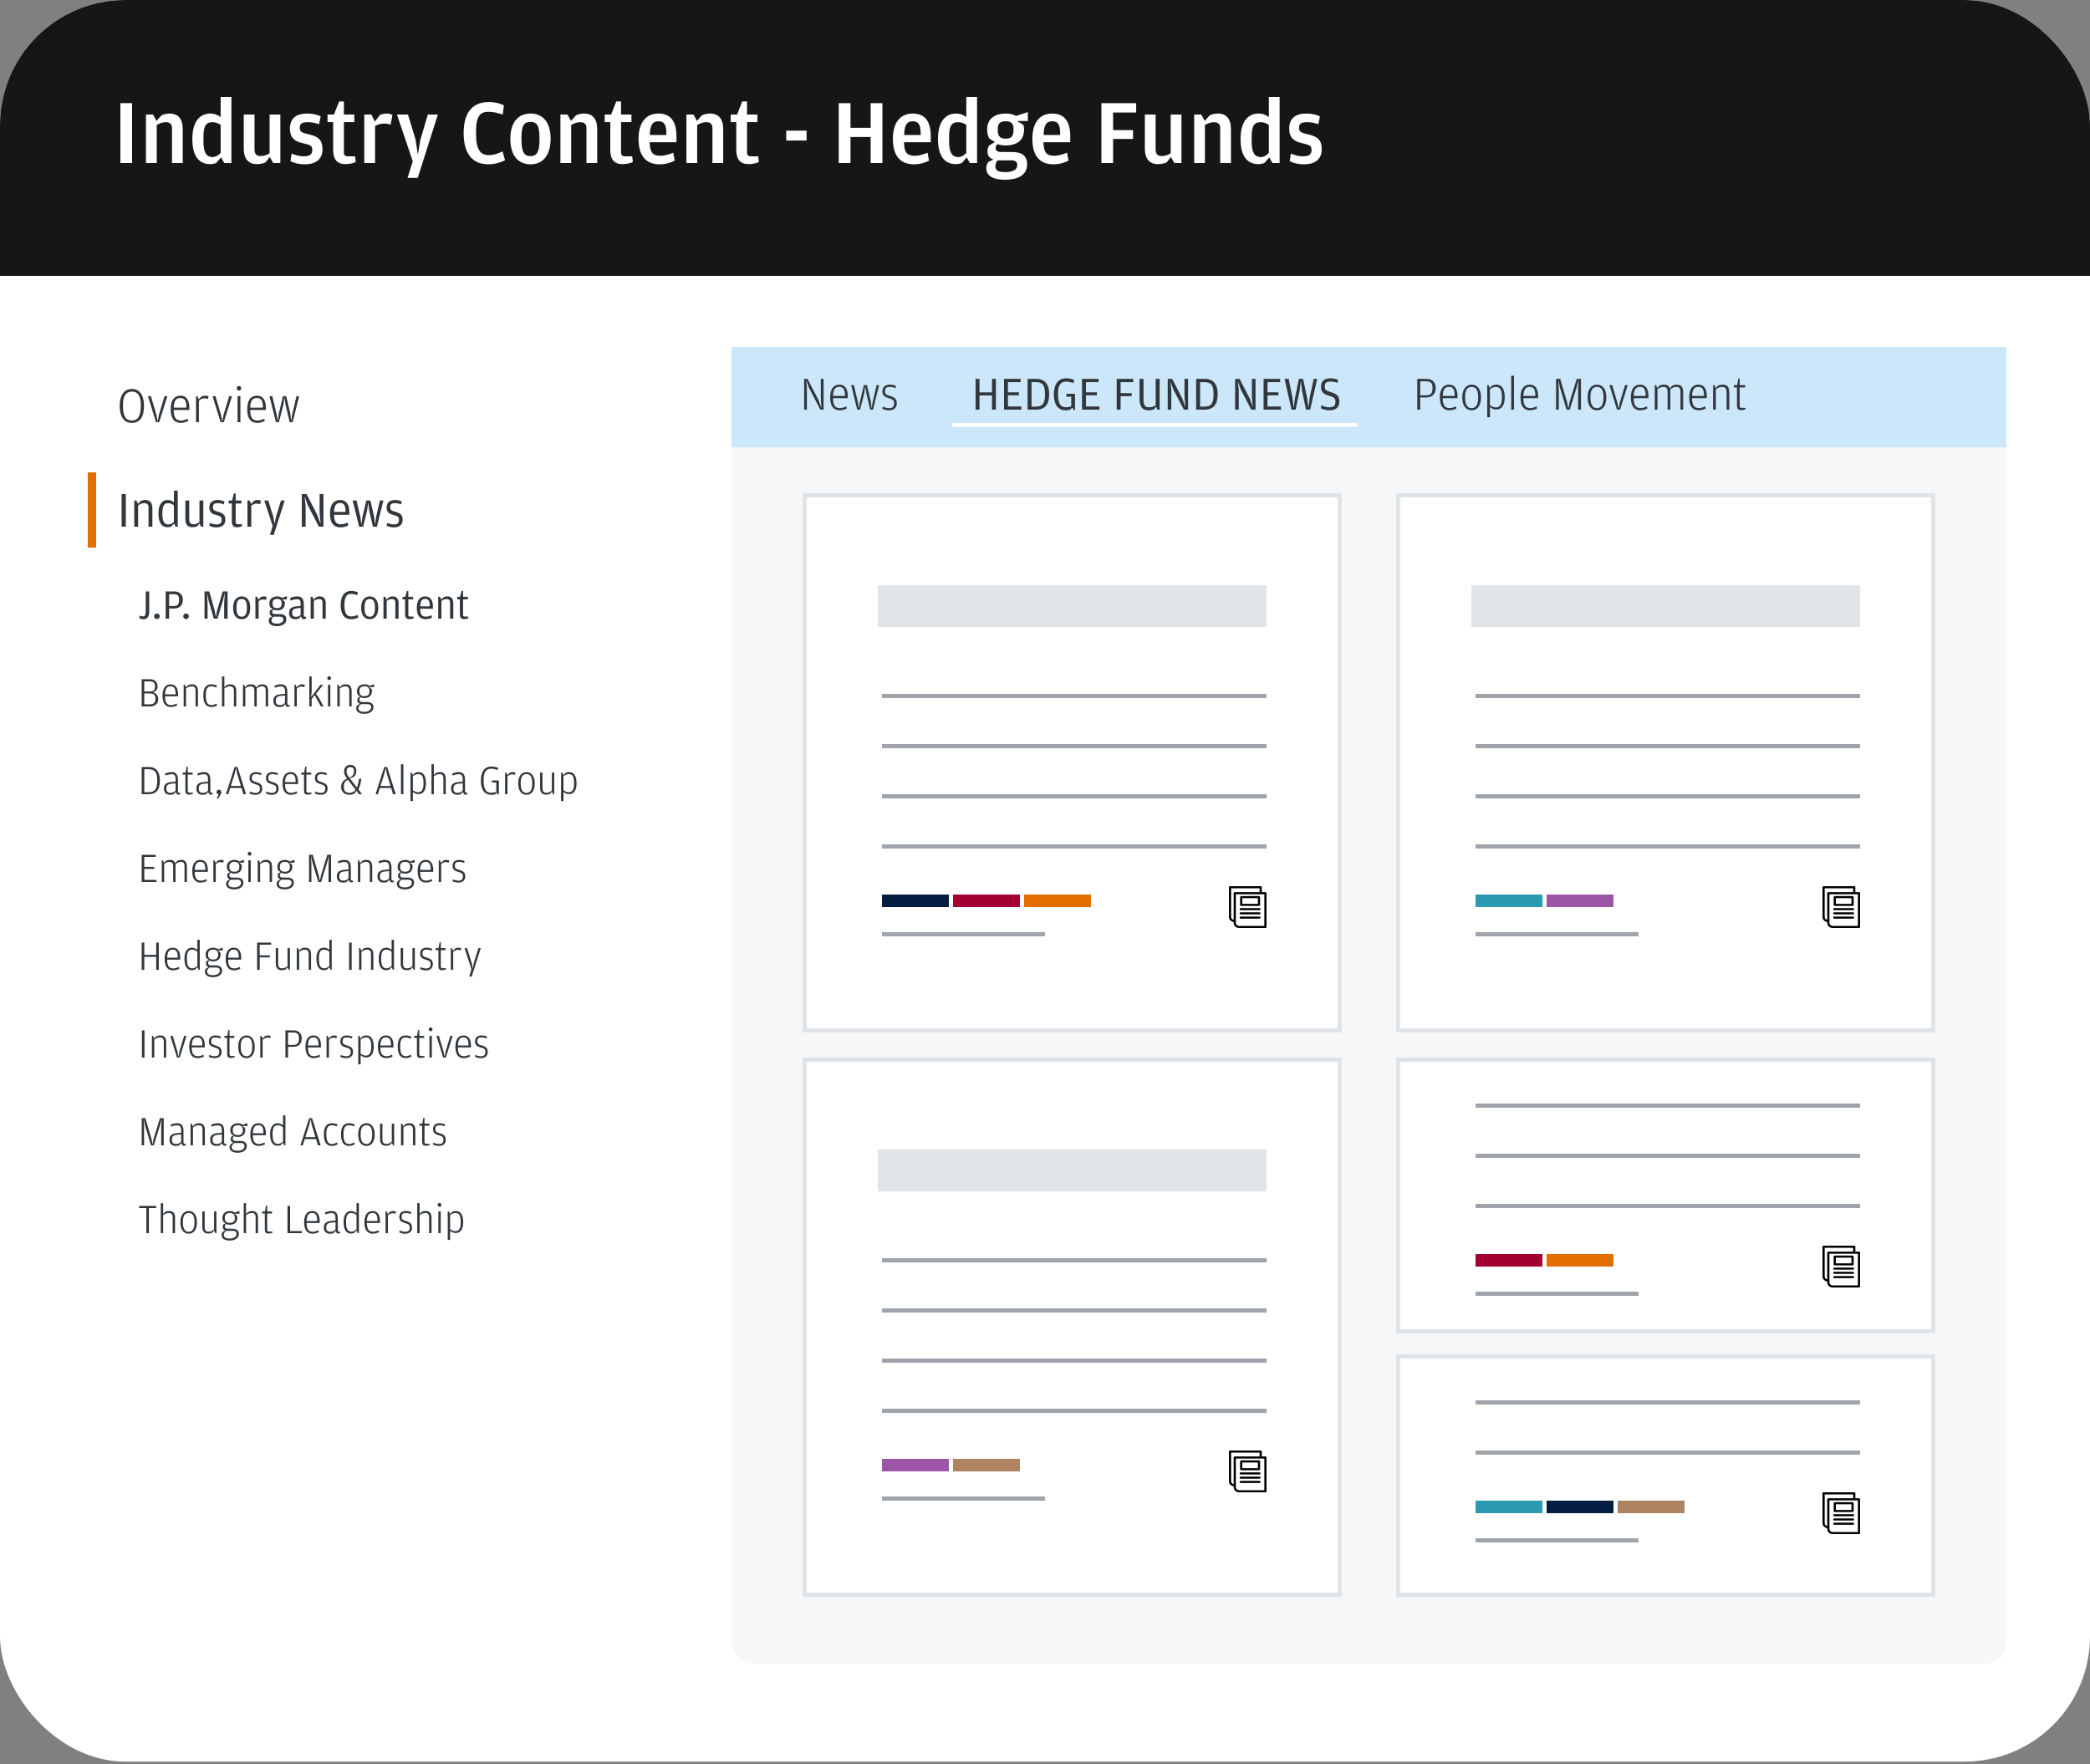 <svg width="500" height="422" viewBox="0 0 500 422" fill="none" xmlns="http://www.w3.org/2000/svg">
<rect x="0" y="0" width="500" height="422" fill="#808080" stroke="none"/>
<g clip-path="url(#clip0_146_223)">
<rect width="500" height="421.429" rx="30" fill="white"/>
<path d="M0 0H517V66H0V0Z" fill="#161616"/>
<path d="M28.804 39V24.678H31.598V39H28.804ZM37.45 28.924L38.616 27.604C39.1 27.362 39.782 27.164 40.574 27.164C42.598 27.164 43.72 28.396 43.72 30.904V39H41.146V30.64C41.146 29.628 40.596 29.232 39.672 29.232C38.836 29.232 38.242 29.496 37.494 29.892V39H34.92V27.406H36.614L37.45 28.924ZM52.788 28.022V23.204H55.362V39H53.646L52.898 37.658L51.732 38.978C51.446 39.11 50.896 39.264 50.302 39.264C47.486 39.264 46.012 37.196 46.012 33.236C46.012 28.836 48.014 27.164 50.28 27.164C51.424 27.164 52.216 27.56 52.788 28.022ZM52.788 36.602V29.892C52.37 29.584 51.732 29.232 50.83 29.232C49.444 29.232 48.674 29.892 48.674 32.686V33.874C48.674 36.58 49.444 37.57 50.852 37.57C51.666 37.57 52.172 37.174 52.788 36.602ZM64.497 36.668V27.406H67.071V39H65.377L64.541 37.548L63.507 38.868C62.935 39.088 62.231 39.264 61.439 39.264C59.437 39.264 58.315 38.01 58.315 35.502V27.406H60.889V35.722C60.889 36.932 61.439 37.328 62.341 37.328C63.221 37.328 63.815 37.086 64.497 36.668ZM72.95 39.308C71.3 39.308 70.178 38.912 69.496 38.56L69.76 36.734C70.508 37.042 71.476 37.394 72.642 37.394C74.028 37.394 74.71 36.998 74.71 35.876C74.71 34.732 74.16 34.688 72.158 34.182C70.53 33.786 69.364 32.972 69.364 30.728C69.364 28.264 70.97 27.164 73.434 27.164C74.93 27.164 76.03 27.494 76.712 27.846L76.338 29.716C75.458 29.43 74.71 29.232 73.676 29.232C72.29 29.232 71.718 29.518 71.718 30.596C71.718 31.652 72.334 31.762 74.138 32.202C76.096 32.664 77.152 33.478 77.152 35.722C77.152 37.878 75.766 39.308 72.95 39.308ZM82.648 39.264C80.603 39.264 79.701 38.098 79.701 35.832V29.21H78.359V27.406H79.898L81.13 24.26H82.275V27.406H84.76V29.21H82.275V36.426C82.275 37.174 82.538 37.394 83.374 37.394H84.959L85.091 38.78C84.585 39 83.704 39.264 82.648 39.264ZM89.679 29.078L90.889 27.516C91.373 27.296 91.857 27.164 92.473 27.164C93.177 27.164 93.639 27.362 93.881 27.538L93.441 29.848C93.045 29.672 92.583 29.562 91.813 29.562C91.021 29.562 90.361 29.826 89.723 30.156V39H87.149V27.406H88.843L89.679 29.078ZM97.493 42.564L98.747 38.582L94.963 27.406H97.603L99.429 33.412L99.957 37.042L100.573 33.412L102.355 27.406H104.753L99.935 42.564H97.493ZM116.836 39.308C112.458 39.308 110.918 36.008 110.918 31.806C110.918 27.604 112.524 24.414 116.924 24.414C118.442 24.414 119.608 24.744 120.554 25.184L120.268 27.406C118.948 26.988 118.068 26.746 116.836 26.746C115.076 26.746 113.888 27.582 113.888 31.256V32.18C113.888 35.986 115.076 37.108 116.902 37.108C118.222 37.108 119.058 36.734 120.246 36.228L120.818 38.34C119.806 38.824 118.486 39.308 116.836 39.308ZM126.928 39.308C123.87 39.308 122.088 37.086 122.088 33.236C122.088 29.32 123.914 27.164 126.928 27.164C129.92 27.164 131.724 29.32 131.724 33.17C131.724 37.086 129.942 39.308 126.928 39.308ZM126.928 37.35C128.336 37.35 129.062 36.47 129.062 33.456V33.06C129.062 29.914 128.402 29.166 126.928 29.166C125.41 29.166 124.75 29.914 124.75 32.95V33.368C124.75 36.47 125.476 37.35 126.928 37.35ZM136.601 28.924L137.767 27.604C138.251 27.362 138.933 27.164 139.725 27.164C141.749 27.164 142.871 28.396 142.871 30.904V39H140.297V30.64C140.297 29.628 139.747 29.232 138.823 29.232C137.987 29.232 137.393 29.496 136.645 29.892V39H134.071V27.406H135.765L136.601 28.924ZM148.949 39.264C146.903 39.264 146.001 38.098 146.001 35.832V29.21H144.659V27.406H146.199L147.431 24.26H148.575V27.406H151.061V29.21H148.575V36.426C148.575 37.174 148.839 37.394 149.675 37.394H151.259L151.391 38.78C150.885 39 150.005 39.264 148.949 39.264ZM155.43 34.028C155.474 36.492 156.156 37.262 157.982 37.262C159.104 37.262 160.094 36.91 161.062 36.536L161.414 38.428C160.732 38.802 159.368 39.308 157.806 39.308C154.462 39.308 152.768 37.196 152.768 33.214C152.768 29.188 154.616 27.164 157.52 27.164C160.6 27.164 161.832 29.254 161.832 32.642V34.028H155.43ZM155.452 32.29H159.412V31.894C159.412 29.76 158.84 29.012 157.542 29.012C156.2 29.012 155.54 29.738 155.452 32.29ZM166.743 28.924L167.909 27.604C168.393 27.362 169.075 27.164 169.867 27.164C171.891 27.164 173.013 28.396 173.013 30.904V39H170.439V30.64C170.439 29.628 169.889 29.232 168.965 29.232C168.129 29.232 167.535 29.496 166.787 29.892V39H164.213V27.406H165.907L166.743 28.924ZM179.092 39.264C177.046 39.264 176.144 38.098 176.144 35.832V29.21H174.802V27.406H176.342L177.574 24.26H178.718V27.406H181.204V29.21H178.718V36.426C178.718 37.174 178.982 37.394 179.818 37.394H181.402L181.534 38.78C181.028 39 180.148 39.264 179.092 39.264ZM188.094 33.61V31.256H192.956V33.61H188.094ZM208.288 32.774H203.47V39H200.654V24.678H203.47V30.574H208.288V24.678H211.104V39H208.288V32.774ZM216.273 34.028C216.317 36.492 216.999 37.262 218.825 37.262C219.947 37.262 220.937 36.91 221.905 36.536L222.257 38.428C221.575 38.802 220.211 39.308 218.649 39.308C215.305 39.308 213.611 37.196 213.611 33.214C213.611 29.188 215.459 27.164 218.363 27.164C221.443 27.164 222.675 29.254 222.675 32.642V34.028H216.273ZM216.295 32.29H220.255V31.894C220.255 29.76 219.683 29.012 218.385 29.012C217.043 29.012 216.383 29.738 216.295 32.29ZM231.173 28.022V23.204H233.747V39H232.031L231.283 37.658L230.117 38.978C229.831 39.11 229.281 39.264 228.687 39.264C225.871 39.264 224.397 37.196 224.397 33.236C224.397 28.836 226.399 27.164 228.665 27.164C229.809 27.164 230.601 27.56 231.173 28.022ZM231.173 36.602V29.892C230.755 29.584 230.117 29.232 229.215 29.232C227.829 29.232 227.059 29.892 227.059 32.686V33.874C227.059 36.58 227.829 37.57 229.237 37.57C230.051 37.57 230.557 37.174 231.173 36.602ZM243.08 27.736L245.896 26.812V28.946H243.3L244.818 29.87C244.928 30.156 244.994 30.464 244.994 30.948C244.994 33.83 242.948 34.798 240.594 34.798C239.868 34.798 239.208 34.688 238.658 34.49C238.416 34.688 238.196 34.974 238.196 35.392C238.196 36.03 238.592 36.36 239.516 36.36H242.09C244.466 36.36 245.72 37.262 245.72 39.33C245.72 42.036 243.256 43.004 240.418 43.004C237.47 43.004 235.952 41.992 235.952 40.232C235.952 39.44 236.26 39 236.458 38.736L237.668 38.164C236.832 37.9 236.238 37.306 236.238 36.25C236.238 35.568 236.458 35.084 236.678 34.776L238.02 33.984L236.678 33.148C236.37 32.576 236.15 31.916 236.15 31.014C236.15 28.132 238.372 27.164 240.594 27.164C241.606 27.164 242.42 27.362 243.08 27.736ZM240.594 33.17C241.87 33.17 242.464 32.62 242.464 31.212V30.838C242.464 29.518 241.87 29.012 240.594 29.012C239.296 29.012 238.702 29.518 238.702 30.794V31.19C238.702 32.62 239.296 33.17 240.594 33.17ZM238.68 38.362C238.35 38.736 238.13 39.198 238.13 39.77C238.13 40.76 238.768 41.178 240.484 41.178C242.398 41.178 243.344 40.496 243.344 39.616V39.418C243.344 38.824 243.058 38.362 241.936 38.362H238.68ZM249.639 34.028C249.683 36.492 250.365 37.262 252.191 37.262C253.313 37.262 254.303 36.91 255.271 36.536L255.623 38.428C254.941 38.802 253.577 39.308 252.015 39.308C248.671 39.308 246.977 37.196 246.977 33.214C246.977 29.188 248.825 27.164 251.729 27.164C254.809 27.164 256.041 29.254 256.041 32.642V34.028H249.639ZM249.661 32.29H253.621V31.894C253.621 29.76 253.049 29.012 251.751 29.012C250.409 29.012 249.749 29.738 249.661 32.29ZM263.496 39V24.678H271.812V26.922H266.29V31.124H271.064V33.236H266.29V39H263.496ZM280.071 36.668V27.406H282.645V39H280.951L280.115 37.548L279.081 38.868C278.509 39.088 277.805 39.264 277.013 39.264C275.011 39.264 273.889 38.01 273.889 35.502V27.406H276.463V35.722C276.463 36.932 277.013 37.328 277.915 37.328C278.795 37.328 279.389 37.086 280.071 36.668ZM288.216 28.924L289.382 27.604C289.866 27.362 290.548 27.164 291.34 27.164C293.364 27.164 294.486 28.396 294.486 30.904V39H291.912V30.64C291.912 29.628 291.362 29.232 290.438 29.232C289.602 29.232 289.008 29.496 288.26 29.892V39H285.686V27.406H287.38L288.216 28.924ZM303.554 28.022V23.204H306.128V39H304.412L303.664 37.658L302.498 38.978C302.212 39.11 301.662 39.264 301.068 39.264C298.252 39.264 296.778 37.196 296.778 33.236C296.778 28.836 298.78 27.164 301.046 27.164C302.19 27.164 302.982 27.56 303.554 28.022ZM303.554 36.602V29.892C303.136 29.584 302.498 29.232 301.596 29.232C300.21 29.232 299.44 29.892 299.44 32.686V33.874C299.44 36.58 300.21 37.57 301.618 37.57C302.432 37.57 302.938 37.174 303.554 36.602ZM312.006 39.308C310.356 39.308 309.234 38.912 308.552 38.56L308.816 36.734C309.564 37.042 310.532 37.394 311.698 37.394C313.084 37.394 313.766 36.998 313.766 35.876C313.766 34.732 313.216 34.688 311.214 34.182C309.586 33.786 308.42 32.972 308.42 30.728C308.42 28.264 310.026 27.164 312.49 27.164C313.986 27.164 315.086 27.494 315.768 27.846L315.394 29.716C314.514 29.43 313.766 29.232 312.732 29.232C311.346 29.232 310.774 29.518 310.774 30.596C310.774 31.652 311.39 31.762 313.194 32.202C315.152 32.664 316.208 33.478 316.208 35.722C316.208 37.878 314.822 39.308 312.006 39.308Z" fill="white"/>
<path d="M31.528 101.168C29.56 101.168 28.636 99.548 28.636 97.076C28.636 94.688 29.608 93.044 31.552 93.044C33.484 93.044 34.456 94.652 34.456 97.052C34.456 99.68 33.52 101.168 31.528 101.168ZM31.552 100.592C32.932 100.592 33.676 99.608 33.676 97.112V96.872C33.676 94.664 32.956 93.68 31.54 93.68C30.136 93.68 29.416 94.712 29.416 96.92V97.148C29.416 99.644 30.172 100.592 31.552 100.592ZM37.322 101L35.39 94.772H36.098L37.406 99.188L37.718 100.808L38.03 99.188L39.362 94.772H40.046L38.09 101H37.322ZM41.554 98.084C41.566 99.968 42.142 100.604 43.306 100.604C43.846 100.604 44.314 100.448 44.89 100.172L45.046 100.7C44.674 100.904 43.978 101.168 43.258 101.168C41.674 101.168 40.834 100.1 40.834 97.892C40.834 95.588 41.806 94.652 43.186 94.652C44.602 94.652 45.298 95.768 45.298 97.496V98.084H41.554ZM41.554 97.52H44.59V97.364C44.59 95.792 44.11 95.216 43.186 95.216C42.274 95.216 41.614 95.624 41.554 97.52ZM47.562 95.528L48.162 94.88C48.474 94.736 48.762 94.652 49.074 94.652C49.458 94.652 49.734 94.736 49.89 94.808L49.746 95.456C49.482 95.348 49.266 95.288 48.882 95.288C48.342 95.288 47.982 95.552 47.586 95.888V101H46.902V94.772H47.238L47.562 95.528ZM52.779 101L50.847 94.772H51.555L52.863 99.188L53.175 100.808L53.487 99.188L54.819 94.772H55.503L53.547 101H52.779ZM57.177 93.44C56.889 93.44 56.637 93.2 56.637 92.888C56.637 92.576 56.889 92.336 57.177 92.336C57.465 92.336 57.717 92.576 57.717 92.888C57.717 93.2 57.465 93.44 57.177 93.44ZM56.829 101V94.772H57.513V101H56.829ZM59.859 98.084C59.871 99.968 60.447 100.604 61.611 100.604C62.151 100.604 62.619 100.448 63.195 100.172L63.351 100.7C62.979 100.904 62.283 101.168 61.563 101.168C59.979 101.168 59.139 100.1 59.139 97.892C59.139 95.588 60.111 94.652 61.491 94.652C62.907 94.652 63.603 95.768 63.603 97.496V98.084H59.859ZM59.859 97.52H62.895V97.364C62.895 95.792 62.415 95.216 61.491 95.216C60.579 95.216 59.919 95.624 59.859 97.52ZM66.012 101L64.464 94.772H65.148L66.228 99.284L66.42 100.724L66.72 98.84L67.692 94.772H68.472L69.432 98.84L69.684 100.724L69.876 99.284L70.932 94.772H71.556L70.02 101H69.3L68.328 96.908L68.052 95.084L67.776 96.908L66.732 101H66.012Z" fill="#31373D"/>
<path d="M33.9 169V162.49H35.77C36.88 162.49 37.7 163.02 37.7 164.2C37.7 165.14 37.07 165.47 36.6 165.64C37.13 165.76 37.86 166.24 37.86 167.18C37.86 168.5 36.91 169 35.87 169H33.9ZM34.51 165.42H35.79C36.76 165.42 37.08 165.1 37.08 164.24V164.17C37.08 163.32 36.73 163 35.68 163H34.51V165.42ZM34.51 168.49H35.79C36.71 168.49 37.19 168.15 37.19 167.24V167.15C37.19 166.24 36.8 165.89 35.82 165.89H34.51V168.49ZM39.481 166.57C39.491 168.14 39.971 168.67 40.941 168.67C41.391 168.67 41.781 168.54 42.261 168.31L42.391 168.75C42.081 168.92 41.501 169.14 40.901 169.14C39.581 169.14 38.881 168.25 38.881 166.41C38.881 164.49 39.691 163.71 40.841 163.71C42.021 163.71 42.601 164.64 42.601 166.08V166.57H39.481ZM39.481 166.1H42.011V165.97C42.011 164.66 41.611 164.18 40.841 164.18C40.081 164.18 39.531 164.52 39.481 166.1ZM44.487 164.45L44.937 163.95C45.157 163.84 45.477 163.71 45.957 163.71C46.777 163.71 47.357 164.13 47.357 165.32V169H46.787V165.2C46.787 164.42 46.407 164.19 45.877 164.19C45.277 164.19 44.937 164.39 44.507 164.71V169H43.937V163.81H44.217L44.487 164.45ZM50.547 169.14C49.317 169.14 48.637 168.26 48.637 166.39C48.637 164.54 49.297 163.71 50.547 163.71C51.057 163.71 51.517 163.84 51.897 164L51.797 164.46C51.297 164.3 50.967 164.2 50.587 164.2C49.717 164.2 49.237 164.61 49.237 166.3V166.43C49.237 168.17 49.737 168.67 50.587 168.67C51.057 168.67 51.307 168.54 51.797 168.31L51.947 168.74C51.617 168.94 51.107 169.14 50.547 169.14ZM53.677 164.71V169H53.107V161.82H53.677V164.43L54.107 163.95C54.327 163.84 54.647 163.71 55.127 163.71C55.947 163.71 56.527 164.13 56.527 165.32V169H55.957V165.2C55.957 164.42 55.577 164.19 55.047 164.19C54.447 164.19 54.107 164.39 53.677 164.71ZM61.327 164.48L61.807 163.95C61.997 163.84 62.347 163.71 62.787 163.71C63.597 163.71 64.137 164.13 64.137 165.32V169H63.567V165.2C63.567 164.42 63.237 164.19 62.707 164.19C62.137 164.19 61.807 164.4 61.417 164.72V169H60.847V165.2C60.847 164.42 60.487 164.19 59.987 164.19C59.437 164.19 59.087 164.39 58.697 164.69V169H58.127V163.81H58.407L58.667 164.43L59.087 163.95C59.287 163.84 59.607 163.71 60.067 163.71C60.447 163.71 60.727 163.79 60.987 163.95L61.327 164.48ZM68.184 166V165.39C68.184 164.71 68.014 164.21 67.224 164.21C66.714 164.21 66.254 164.35 65.744 164.52L65.654 164.06C66.154 163.86 66.604 163.71 67.214 163.71C68.294 163.71 68.744 164.3 68.744 165.59V168.26C68.744 168.57 68.854 168.66 69.114 168.66H69.284L69.304 169.01C69.224 169.05 69.074 169.1 68.894 169.1C68.764 169.1 68.644 169.08 68.524 169.03L68.204 168.48L67.724 169C67.534 169.08 67.234 169.14 66.934 169.14C66.064 169.14 65.394 168.75 65.394 167.64C65.394 166.62 65.984 166.18 67.204 166.08L68.184 166ZM68.184 168.11V166.39L67.244 166.48C66.354 166.56 65.974 166.84 65.974 167.62V167.69C65.974 168.39 66.284 168.67 67.004 168.67C67.604 168.67 67.944 168.4 68.184 168.11ZM70.991 164.44L71.491 163.9C71.751 163.78 71.991 163.71 72.251 163.71C72.571 163.71 72.801 163.78 72.931 163.84L72.811 164.38C72.591 164.29 72.411 164.24 72.091 164.24C71.641 164.24 71.341 164.46 71.011 164.74V169H70.441V163.81H70.721L70.991 164.44ZM74.566 167.25V169H73.996V161.82H74.566V165.45L74.436 166.76L76.666 163.81H77.296L75.586 166.03L76.206 166.79L77.416 169H76.766L75.256 166.29L74.566 167.25ZM78.749 162.7C78.509 162.7 78.299 162.5 78.299 162.24C78.299 161.98 78.509 161.78 78.749 161.78C78.989 161.78 79.199 161.98 79.199 162.24C79.199 162.5 78.989 162.7 78.749 162.7ZM78.459 169V163.81H79.029V169H78.459ZM81.255 164.45L81.705 163.95C81.925 163.84 82.245 163.71 82.725 163.71C83.545 163.71 84.125 164.13 84.125 165.32V169H83.555V165.2C83.555 164.42 83.175 164.19 82.645 164.19C82.045 164.19 81.705 164.39 81.275 164.71V169H80.705V163.81H80.985L81.255 164.45ZM88.407 164.09L89.497 163.68V164.38H88.317L88.897 164.8C88.947 164.97 88.977 165.1 88.977 165.32C88.977 166.57 88.107 166.99 87.197 166.99C86.887 166.99 86.577 166.94 86.297 166.81C86.137 166.93 85.987 167.11 85.987 167.37C85.987 167.76 86.227 167.95 86.717 167.95H87.847C88.817 167.95 89.347 168.41 89.347 169.17C89.347 170.18 88.447 170.77 87.127 170.77C85.877 170.77 85.217 170.23 85.217 169.46C85.217 169.04 85.407 168.8 85.517 168.68L86.127 168.37C85.837 168.29 85.487 168.06 85.487 167.48C85.487 167.14 85.627 166.95 85.697 166.86L86.187 166.63L85.617 166.28C85.487 166.03 85.397 165.7 85.397 165.35C85.397 164.13 86.397 163.71 87.197 163.71C87.597 163.71 88.047 163.81 88.407 164.09ZM87.197 166.54C88.037 166.54 88.387 166.18 88.387 165.38V165.32C88.387 164.64 88.037 164.18 87.197 164.18C86.347 164.18 85.987 164.64 85.987 165.31V165.37C85.987 166.18 86.347 166.54 87.197 166.54ZM86.377 168.45C85.987 168.7 85.747 168.98 85.747 169.42C85.747 170.02 86.227 170.29 87.127 170.29C88.247 170.29 88.787 169.79 88.787 169.22V169.18C88.787 168.78 88.597 168.45 87.917 168.45H86.377Z" fill="#31373D"/>
<path d="M33.9 211V204.49H37.26V205H34.52V207.39H36.91V207.87H34.52V210.49H37.43V211H33.9ZM41.903 206.48L42.383 205.95C42.573 205.84 42.923 205.71 43.363 205.71C44.173 205.71 44.713 206.13 44.713 207.32V211H44.143V207.2C44.143 206.42 43.813 206.19 43.283 206.19C42.713 206.19 42.383 206.4 41.993 206.72V211H41.423V207.2C41.423 206.42 41.063 206.19 40.563 206.19C40.013 206.19 39.663 206.39 39.273 206.69V211H38.703V205.81H38.983L39.243 206.43L39.663 205.95C39.863 205.84 40.183 205.71 40.643 205.71C41.023 205.71 41.303 205.79 41.563 205.95L41.903 206.48ZM46.59 208.57C46.6 210.14 47.08 210.67 48.05 210.67C48.5 210.67 48.89 210.54 49.37 210.31L49.5 210.75C49.19 210.92 48.61 211.14 48.01 211.14C46.69 211.14 45.99 210.25 45.99 208.41C45.99 206.49 46.8 205.71 47.95 205.71C49.13 205.71 49.71 206.64 49.71 208.08V208.57H46.59ZM46.59 208.1H49.12V207.97C49.12 206.66 48.72 206.18 47.95 206.18C47.19 206.18 46.64 206.52 46.59 208.1ZM51.597 206.44L52.097 205.9C52.357 205.78 52.597 205.71 52.857 205.71C53.177 205.71 53.407 205.78 53.537 205.84L53.417 206.38C53.197 206.29 53.017 206.24 52.697 206.24C52.247 206.24 51.947 206.46 51.617 206.74V211H51.047V205.81H51.327L51.597 206.44ZM57.284 206.09L58.374 205.68V206.38H57.194L57.774 206.8C57.824 206.97 57.854 207.1 57.854 207.32C57.854 208.57 56.984 208.99 56.074 208.99C55.764 208.99 55.454 208.94 55.174 208.81C55.014 208.93 54.864 209.11 54.864 209.37C54.864 209.76 55.104 209.95 55.594 209.95H56.724C57.694 209.95 58.224 210.41 58.224 211.17C58.224 212.18 57.324 212.77 56.004 212.77C54.754 212.77 54.094 212.23 54.094 211.46C54.094 211.04 54.284 210.8 54.394 210.68L55.004 210.37C54.714 210.29 54.364 210.06 54.364 209.48C54.364 209.14 54.504 208.95 54.574 208.86L55.064 208.63L54.494 208.28C54.364 208.03 54.274 207.7 54.274 207.35C54.274 206.13 55.274 205.71 56.074 205.71C56.474 205.71 56.924 205.81 57.284 206.09ZM56.074 208.54C56.914 208.54 57.264 208.18 57.264 207.38V207.32C57.264 206.64 56.914 206.18 56.074 206.18C55.224 206.18 54.864 206.64 54.864 207.31V207.37C54.864 208.18 55.224 208.54 56.074 208.54ZM55.254 210.45C54.864 210.7 54.624 210.98 54.624 211.42C54.624 212.02 55.104 212.29 56.004 212.29C57.124 212.29 57.664 211.79 57.664 211.22V211.18C57.664 210.78 57.474 210.45 56.794 210.45H55.254ZM59.706 204.7C59.466 204.7 59.256 204.5 59.256 204.24C59.256 203.98 59.466 203.78 59.706 203.78C59.946 203.78 60.156 203.98 60.156 204.24C60.156 204.5 59.946 204.7 59.706 204.7ZM59.416 211V205.81H59.986V211H59.416ZM62.212 206.45L62.662 205.95C62.882 205.84 63.202 205.71 63.682 205.71C64.502 205.71 65.082 206.13 65.082 207.32V211H64.512V207.2C64.512 206.42 64.132 206.19 63.602 206.19C63.002 206.19 62.662 206.39 62.232 206.71V211H61.662V205.81H61.942L62.212 206.45ZM69.364 206.09L70.454 205.68V206.38H69.274L69.854 206.8C69.904 206.97 69.934 207.1 69.934 207.32C69.934 208.57 69.064 208.99 68.154 208.99C67.844 208.99 67.534 208.94 67.254 208.81C67.094 208.93 66.944 209.11 66.944 209.37C66.944 209.76 67.184 209.95 67.674 209.95H68.804C69.774 209.95 70.304 210.41 70.304 211.17C70.304 212.18 69.404 212.77 68.084 212.77C66.834 212.77 66.174 212.23 66.174 211.46C66.174 211.04 66.364 210.8 66.474 210.68L67.084 210.37C66.794 210.29 66.444 210.06 66.444 209.48C66.444 209.14 66.584 208.95 66.654 208.86L67.144 208.63L66.574 208.28C66.444 208.03 66.354 207.7 66.354 207.35C66.354 206.13 67.354 205.71 68.154 205.71C68.554 205.71 69.004 205.81 69.364 206.09ZM68.154 208.54C68.994 208.54 69.344 208.18 69.344 207.38V207.32C69.344 206.64 68.994 206.18 68.154 206.18C67.304 206.18 66.944 206.64 66.944 207.31V207.37C66.944 208.18 67.304 208.54 68.154 208.54ZM67.334 210.45C66.944 210.7 66.704 210.98 66.704 211.42C66.704 212.02 67.184 212.29 68.084 212.29C69.204 212.29 69.744 211.79 69.744 211.22V211.18C69.744 210.78 69.554 210.45 68.874 210.45H67.334ZM73.929 211V204.49H74.809L76.259 209.43L76.529 210.8L76.779 209.43L78.299 204.49H79.199V211H78.589V206.78L78.699 204.66L78.299 206.26L76.829 211H76.149L74.749 206.34L74.399 204.66L74.499 206.78V211H73.929ZM83.37 208V207.39C83.37 206.71 83.2 206.21 82.41 206.21C81.9 206.21 81.44 206.35 80.93 206.52L80.84 206.06C81.34 205.86 81.79 205.71 82.4 205.71C83.48 205.71 83.93 206.3 83.93 207.59V210.26C83.93 210.57 84.04 210.66 84.3 210.66H84.47L84.49 211.01C84.41 211.05 84.26 211.1 84.08 211.1C83.95 211.1 83.83 211.08 83.71 211.03L83.39 210.48L82.91 211C82.72 211.08 82.42 211.14 82.12 211.14C81.25 211.14 80.58 210.75 80.58 209.64C80.58 208.62 81.17 208.18 82.39 208.08L83.37 208ZM83.37 210.11V208.39L82.43 208.48C81.54 208.56 81.16 208.84 81.16 209.62V209.69C81.16 210.39 81.47 210.67 82.19 210.67C82.79 210.67 83.13 210.4 83.37 210.11ZM86.177 206.45L86.627 205.95C86.847 205.84 87.167 205.71 87.647 205.71C88.467 205.71 89.047 206.13 89.047 207.32V211H88.477V207.2C88.477 206.42 88.097 206.19 87.567 206.19C86.967 206.19 86.627 206.39 86.197 206.71V211H85.627V205.81H85.907L86.177 206.45ZM93.096 208V207.39C93.096 206.71 92.926 206.21 92.136 206.21C91.626 206.21 91.166 206.35 90.656 206.52L90.566 206.06C91.066 205.86 91.516 205.71 92.126 205.71C93.206 205.71 93.656 206.3 93.656 207.59V210.26C93.656 210.57 93.766 210.66 94.026 210.66H94.196L94.216 211.01C94.136 211.05 93.986 211.1 93.806 211.1C93.676 211.1 93.556 211.08 93.436 211.03L93.116 210.48L92.636 211C92.446 211.08 92.146 211.14 91.846 211.14C90.976 211.14 90.306 210.75 90.306 209.64C90.306 208.62 90.896 208.18 92.116 208.08L93.096 208ZM93.096 210.11V208.39L92.156 208.48C91.266 208.56 90.886 208.84 90.886 209.62V209.69C90.886 210.39 91.196 210.67 91.916 210.67C92.516 210.67 92.856 210.4 93.096 210.11ZM98.133 206.09L99.223 205.68V206.38H98.043L98.623 206.8C98.673 206.97 98.703 207.1 98.703 207.32C98.703 208.57 97.833 208.99 96.923 208.99C96.613 208.99 96.303 208.94 96.023 208.81C95.863 208.93 95.713 209.11 95.713 209.37C95.713 209.76 95.953 209.95 96.443 209.95H97.573C98.543 209.95 99.073 210.41 99.073 211.17C99.073 212.18 98.173 212.77 96.853 212.77C95.603 212.77 94.943 212.23 94.943 211.46C94.943 211.04 95.133 210.8 95.243 210.68L95.853 210.37C95.563 210.29 95.213 210.06 95.213 209.48C95.213 209.14 95.353 208.95 95.423 208.86L95.913 208.63L95.343 208.28C95.213 208.03 95.123 207.7 95.123 207.35C95.123 206.13 96.123 205.71 96.923 205.71C97.323 205.71 97.773 205.81 98.133 206.09ZM96.923 208.54C97.763 208.54 98.113 208.18 98.113 207.38V207.32C98.113 206.64 97.763 206.18 96.923 206.18C96.073 206.18 95.713 206.64 95.713 207.31V207.37C95.713 208.18 96.073 208.54 96.923 208.54ZM96.103 210.45C95.713 210.7 95.473 210.98 95.473 211.42C95.473 212.02 95.953 212.29 96.853 212.29C97.973 212.29 98.513 211.79 98.513 211.22V211.18C98.513 210.78 98.323 210.45 97.643 210.45H96.103ZM100.516 208.57C100.526 210.14 101.006 210.67 101.976 210.67C102.426 210.67 102.816 210.54 103.296 210.31L103.426 210.75C103.116 210.92 102.536 211.14 101.936 211.14C100.616 211.14 99.916 210.25 99.916 208.41C99.916 206.49 100.726 205.71 101.876 205.71C103.056 205.71 103.636 206.64 103.636 208.08V208.57H100.516ZM100.516 208.1H103.046V207.97C103.046 206.66 102.646 206.18 101.876 206.18C101.116 206.18 100.566 206.52 100.516 208.1ZM105.522 206.44L106.022 205.9C106.282 205.78 106.522 205.71 106.782 205.71C107.102 205.71 107.332 205.78 107.462 205.84L107.342 206.38C107.122 206.29 106.942 206.24 106.622 206.24C106.172 206.24 105.872 206.46 105.542 206.74V211H104.972V205.81H105.252L105.522 206.44ZM109.695 211.14C109.025 211.14 108.545 210.97 108.255 210.81L108.355 210.36C108.705 210.52 109.165 210.68 109.685 210.68C110.325 210.68 110.745 210.42 110.745 209.69C110.745 209.02 110.555 208.85 109.545 208.56C108.785 208.34 108.265 208.03 108.265 207.13C108.265 206.19 108.875 205.71 109.805 205.71C110.375 205.71 110.825 205.84 111.135 206L111.035 206.43C110.645 206.29 110.375 206.19 109.795 206.19C109.175 206.19 108.815 206.38 108.815 207.11C108.815 207.77 109.115 207.88 109.895 208.11C110.835 208.39 111.305 208.73 111.305 209.68C111.305 210.51 110.765 211.14 109.695 211.14Z" fill="#31373D"/>
<path d="M37.37 228.9H34.52V232H33.9V225.49H34.52V228.42H37.37V225.49H37.99V232H37.37V228.9ZM39.989 229.57C39.999 231.14 40.479 231.67 41.449 231.67C41.899 231.67 42.289 231.54 42.769 231.31L42.899 231.75C42.589 231.92 42.009 232.14 41.409 232.14C40.089 232.14 39.389 231.25 39.389 229.41C39.389 227.49 40.199 226.71 41.349 226.71C42.529 226.71 43.109 227.64 43.109 229.08V229.57H39.989ZM39.989 229.1H42.519V228.97C42.519 227.66 42.119 227.18 41.349 227.18C40.589 227.18 40.039 227.52 39.989 229.1ZM47.215 227.23V224.82H47.785V232H47.505L47.245 231.38L46.655 231.95C46.505 232.02 46.255 232.1 45.895 232.1C44.745 232.1 44.125 231.16 44.125 229.35C44.125 227.56 44.835 226.71 45.915 226.71C46.515 226.71 46.935 226.98 47.215 227.23ZM47.215 231.1V227.68C46.985 227.5 46.555 227.19 45.985 227.19C45.175 227.19 44.715 227.61 44.715 229.3V229.44C44.715 231.09 45.185 231.65 45.995 231.65C46.485 231.65 46.765 231.45 47.215 231.1ZM52.206 227.09L53.295 226.68V227.38H52.115L52.696 227.8C52.745 227.97 52.776 228.1 52.776 228.32C52.776 229.57 51.906 229.99 50.995 229.99C50.685 229.99 50.376 229.94 50.096 229.81C49.935 229.93 49.785 230.11 49.785 230.37C49.785 230.76 50.026 230.95 50.516 230.95H51.645C52.615 230.95 53.145 231.41 53.145 232.17C53.145 233.18 52.245 233.77 50.925 233.77C49.675 233.77 49.016 233.23 49.016 232.46C49.016 232.04 49.206 231.8 49.316 231.68L49.925 231.37C49.636 231.29 49.285 231.06 49.285 230.48C49.285 230.14 49.425 229.95 49.495 229.86L49.986 229.63L49.416 229.28C49.285 229.03 49.196 228.7 49.196 228.35C49.196 227.13 50.196 226.71 50.995 226.71C51.395 226.71 51.846 226.81 52.206 227.09ZM50.995 229.54C51.836 229.54 52.185 229.18 52.185 228.38V228.32C52.185 227.64 51.836 227.18 50.995 227.18C50.145 227.18 49.785 227.64 49.785 228.31V228.37C49.785 229.18 50.145 229.54 50.995 229.54ZM50.175 231.45C49.785 231.7 49.545 231.98 49.545 232.42C49.545 233.02 50.026 233.29 50.925 233.29C52.045 233.29 52.586 232.79 52.586 232.22V232.18C52.586 231.78 52.395 231.45 51.715 231.45H50.175ZM54.588 229.57C54.598 231.14 55.078 231.67 56.048 231.67C56.498 231.67 56.888 231.54 57.368 231.31L57.498 231.75C57.188 231.92 56.608 232.14 56.008 232.14C54.688 232.14 53.988 231.25 53.988 229.41C53.988 227.49 54.798 226.71 55.948 226.71C57.128 226.71 57.708 227.64 57.708 229.08V229.57H54.588ZM54.588 229.1H57.118V228.97C57.118 227.66 56.718 227.18 55.948 227.18C55.188 227.18 54.638 227.52 54.588 229.1ZM61.507 232V225.49H64.867V226H62.127V228.55H64.567V229.03H62.127V232H61.507ZM68.787 231.13V226.81H69.357V232H69.077L68.807 231.4L68.387 231.88C68.177 231.99 67.837 232.1 67.357 232.1C66.557 232.1 65.977 231.68 65.977 230.49V226.81H66.547V230.61C66.547 231.39 66.917 231.65 67.437 231.65C68.027 231.65 68.397 231.46 68.787 231.13ZM71.548 227.45L71.998 226.95C72.218 226.84 72.538 226.71 73.018 226.71C73.838 226.71 74.418 227.13 74.418 228.32V232H73.848V228.2C73.848 227.42 73.468 227.19 72.938 227.19C72.338 227.19 71.998 227.39 71.568 227.71V232H70.998V226.81H71.278L71.548 227.45ZM78.787 227.23V224.82H79.357V232H79.077L78.817 231.38L78.227 231.95C78.077 232.02 77.827 232.1 77.467 232.1C76.317 232.1 75.697 231.16 75.697 229.35C75.697 227.56 76.407 226.71 77.487 226.71C78.087 226.71 78.507 226.98 78.787 227.23ZM78.787 231.1V227.68C78.557 227.5 78.127 227.19 77.557 227.19C76.747 227.19 76.287 227.61 76.287 229.3V229.44C76.287 231.09 76.757 231.65 77.567 231.65C78.057 231.65 78.337 231.45 78.787 231.1ZM83.51 232V225.49H84.13V232H83.51ZM86.45 227.45L86.9 226.95C87.12 226.84 87.44 226.71 87.92 226.71C88.74 226.71 89.32 227.13 89.32 228.32V232H88.75V228.2C88.75 227.42 88.37 227.19 87.84 227.19C87.24 227.19 86.9 227.39 86.47 227.71V232H85.9V226.81H86.18L86.45 227.45ZM93.69 227.23V224.82H94.26V232H93.98L93.72 231.38L93.13 231.95C92.98 232.02 92.73 232.1 92.37 232.1C91.22 232.1 90.6 231.16 90.6 229.35C90.6 227.56 91.31 226.71 92.39 226.71C92.99 226.71 93.41 226.98 93.69 227.23ZM93.69 231.1V227.68C93.46 227.5 93.03 227.19 92.46 227.19C91.65 227.19 91.19 227.61 91.19 229.3V229.44C91.19 231.09 91.66 231.65 92.47 231.65C92.96 231.65 93.24 231.45 93.69 231.1ZM98.67 231.13V226.81H99.24V232H98.96L98.69 231.4L98.27 231.88C98.06 231.99 97.72 232.1 97.24 232.1C96.44 232.1 95.86 231.68 95.86 230.49V226.81H96.43V230.61C96.43 231.39 96.8 231.65 97.32 231.65C97.91 231.65 98.28 231.46 98.67 231.13ZM101.951 232.14C101.281 232.14 100.801 231.97 100.511 231.81L100.611 231.36C100.961 231.52 101.421 231.68 101.941 231.68C102.581 231.68 103.001 231.42 103.001 230.69C103.001 230.02 102.811 229.85 101.801 229.56C101.041 229.34 100.521 229.03 100.521 228.13C100.521 227.19 101.131 226.71 102.061 226.71C102.631 226.71 103.081 226.84 103.391 227L103.291 227.43C102.901 227.29 102.631 227.19 102.051 227.19C101.431 227.19 101.071 227.38 101.071 228.11C101.071 228.77 101.371 228.88 102.151 229.11C103.091 229.39 103.561 229.73 103.561 230.68C103.561 231.51 103.021 232.14 101.951 232.14ZM105.726 232.1C105.126 232.1 104.886 231.79 104.886 231.05V227.3H104.246V226.81H104.916L105.176 225.41H105.456V226.81H106.616V227.3H105.456V231.14C105.456 231.5 105.546 231.62 105.886 231.62H106.696L106.726 231.91C106.426 232.01 106.106 232.1 105.726 232.1ZM108.403 227.44L108.903 226.9C109.163 226.78 109.403 226.71 109.663 226.71C109.983 226.71 110.213 226.78 110.343 226.84L110.223 227.38C110.003 227.29 109.823 227.24 109.503 227.24C109.053 227.24 108.753 227.46 108.423 227.74V232H107.853V226.81H108.133L108.403 227.44ZM112.271 233.62L112.781 231.88L111.141 226.81H111.731L112.831 230.33L113.081 231.67L113.351 230.33L114.451 226.81H115.021L112.841 233.62H112.271Z" fill="#31373D"/>
<path d="M33.95 253V246.49H34.57V253H33.95ZM36.889 248.45L37.34 247.95C37.559 247.84 37.88 247.71 38.359 247.71C39.179 247.71 39.76 248.13 39.76 249.32V253H39.19V249.2C39.19 248.42 38.809 248.19 38.279 248.19C37.679 248.19 37.34 248.39 36.91 248.71V253H36.34V247.81H36.62L36.889 248.45ZM42.35 253L40.74 247.81H41.33L42.42 251.49L42.68 252.84L42.94 251.49L44.05 247.81H44.62L42.99 253H42.35ZM45.877 250.57C45.887 252.14 46.367 252.67 47.337 252.67C47.787 252.67 48.177 252.54 48.657 252.31L48.787 252.75C48.477 252.92 47.897 253.14 47.297 253.14C45.977 253.14 45.277 252.25 45.277 250.41C45.277 248.49 46.087 247.71 47.237 247.71C48.417 247.71 48.997 248.64 48.997 250.08V250.57H45.877ZM45.877 250.1H48.407V249.97C48.407 248.66 48.007 248.18 47.237 248.18C46.477 248.18 45.927 248.52 45.877 250.1ZM51.404 253.14C50.734 253.14 50.254 252.97 49.964 252.81L50.064 252.36C50.414 252.52 50.874 252.68 51.394 252.68C52.034 252.68 52.454 252.42 52.454 251.69C52.454 251.02 52.264 250.85 51.254 250.56C50.494 250.34 49.974 250.03 49.974 249.13C49.974 248.19 50.584 247.71 51.514 247.71C52.084 247.71 52.534 247.84 52.844 248L52.744 248.43C52.354 248.29 52.084 248.19 51.504 248.19C50.884 248.19 50.524 248.38 50.524 249.11C50.524 249.77 50.824 249.88 51.604 250.11C52.544 250.39 53.014 250.73 53.014 251.68C53.014 252.51 52.474 253.14 51.404 253.14ZM55.179 253.1C54.58 253.1 54.34 252.79 54.34 252.05V248.3H53.7V247.81H54.37L54.63 246.41H54.91V247.81H56.069V248.3H54.91V252.14C54.91 252.5 54.999 252.62 55.34 252.62H56.15L56.179 252.91C55.88 253.01 55.559 253.1 55.179 253.1ZM58.976 253.14C57.786 253.14 56.986 252.19 56.986 250.42C56.986 248.63 57.816 247.71 58.976 247.71C60.136 247.71 60.946 248.63 60.946 250.39C60.946 252.19 60.166 253.14 58.976 253.14ZM58.976 252.68C59.776 252.68 60.346 252.08 60.346 250.5V250.37C60.346 248.7 59.816 248.19 58.976 248.19C58.126 248.19 57.586 248.71 57.586 250.32V250.45C57.586 252.08 58.166 252.68 58.976 252.68ZM62.817 248.44L63.317 247.9C63.577 247.78 63.817 247.71 64.077 247.71C64.397 247.71 64.627 247.78 64.757 247.84L64.637 248.38C64.417 248.29 64.237 248.24 63.917 248.24C63.467 248.24 63.167 248.46 62.837 248.74V253H62.267V247.81H62.547L62.817 248.44ZM68.285 253V246.49H70.185C71.595 246.49 72.185 247.35 72.185 248.44C72.185 249.5 71.615 250.42 70.185 250.42H68.905V253H68.285ZM68.905 249.97H70.115C71.135 249.97 71.515 249.53 71.515 248.47V248.39C71.515 247.36 71.135 247 70.095 247H68.905V249.97ZM73.67 250.57C73.68 252.14 74.16 252.67 75.13 252.67C75.58 252.67 75.97 252.54 76.45 252.31L76.58 252.75C76.27 252.92 75.69 253.14 75.09 253.14C73.77 253.14 73.07 252.25 73.07 250.41C73.07 248.49 73.88 247.71 75.03 247.71C76.21 247.71 76.79 248.64 76.79 250.08V250.57H73.67ZM73.67 250.1H76.2V249.97C76.2 248.66 75.8 248.18 75.03 248.18C74.27 248.18 73.72 248.52 73.67 250.1ZM78.677 248.44L79.177 247.9C79.437 247.78 79.677 247.71 79.937 247.71C80.257 247.71 80.487 247.78 80.617 247.84L80.497 248.38C80.277 248.29 80.097 248.24 79.777 248.24C79.327 248.24 79.027 248.46 78.697 248.74V253H78.127V247.81H78.407L78.677 248.44ZM82.849 253.14C82.179 253.14 81.699 252.97 81.409 252.81L81.509 252.36C81.859 252.52 82.319 252.68 82.839 252.68C83.479 252.68 83.899 252.42 83.899 251.69C83.899 251.02 83.709 250.85 82.699 250.56C81.939 250.34 81.419 250.03 81.419 249.13C81.419 248.19 82.029 247.71 82.959 247.71C83.529 247.71 83.979 247.84 84.289 248L84.189 248.43C83.799 248.29 83.529 248.19 82.949 248.19C82.329 248.19 81.969 248.38 81.969 249.11C81.969 249.77 82.269 249.88 83.049 250.11C83.989 250.39 84.459 250.73 84.459 251.68C84.459 252.51 83.919 253.14 82.849 253.14ZM86.245 248.43L86.725 247.92C86.985 247.81 87.265 247.71 87.645 247.71C88.775 247.71 89.405 248.6 89.405 250.41C89.405 252.16 88.695 252.98 87.625 252.98C87.005 252.98 86.565 252.69 86.275 252.44V254.62H85.705V247.81H85.985L86.245 248.43ZM86.275 252.04C86.505 252.22 86.935 252.53 87.535 252.53C88.335 252.53 88.815 251.97 88.815 250.46V250.32C88.815 248.69 88.385 248.19 87.565 248.19C87.065 248.19 86.715 248.35 86.275 248.69V252.04ZM91.004 250.57C91.014 252.14 91.494 252.67 92.464 252.67C92.914 252.67 93.304 252.54 93.784 252.31L93.914 252.75C93.604 252.92 93.024 253.14 92.424 253.14C91.104 253.14 90.404 252.25 90.404 250.41C90.404 248.49 91.214 247.71 92.364 247.71C93.544 247.71 94.124 248.64 94.124 250.08V250.57H91.004ZM91.004 250.1H93.534V249.97C93.534 248.66 93.134 248.18 92.364 248.18C91.604 248.18 91.054 248.52 91.004 250.1ZM97.051 253.14C95.821 253.14 95.141 252.26 95.141 250.39C95.141 248.54 95.801 247.71 97.051 247.71C97.561 247.71 98.021 247.84 98.401 248L98.301 248.46C97.801 248.3 97.471 248.2 97.091 248.2C96.221 248.2 95.741 248.61 95.741 250.3V250.43C95.741 252.17 96.241 252.67 97.091 252.67C97.561 252.67 97.811 252.54 98.301 252.31L98.451 252.74C98.121 252.94 97.611 253.14 97.051 253.14ZM100.58 253.1C99.98 253.1 99.74 252.79 99.74 252.05V248.3H99.1V247.81H99.77L100.03 246.41H100.31V247.81H101.47V248.3H100.31V252.14C100.31 252.5 100.4 252.62 100.74 252.62H101.55L101.58 252.91C101.28 253.01 100.96 253.1 100.58 253.1ZM103.027 246.7C102.787 246.7 102.577 246.5 102.577 246.24C102.577 245.98 102.787 245.78 103.027 245.78C103.267 245.78 103.477 245.98 103.477 246.24C103.477 246.5 103.267 246.7 103.027 246.7ZM102.737 253V247.81H103.307V253H102.737ZM106.022 253L104.412 247.81H105.002L106.092 251.49L106.352 252.84L106.612 251.49L107.722 247.81H108.292L106.662 253H106.022ZM109.549 250.57C109.559 252.14 110.039 252.67 111.009 252.67C111.459 252.67 111.849 252.54 112.329 252.31L112.459 252.75C112.149 252.92 111.569 253.14 110.969 253.14C109.649 253.14 108.949 252.25 108.949 250.41C108.949 248.49 109.759 247.71 110.909 247.71C112.089 247.71 112.669 248.64 112.669 250.08V250.57H109.549ZM109.549 250.1H112.079V249.97C112.079 248.66 111.679 248.18 110.909 248.18C110.149 248.18 109.599 248.52 109.549 250.1ZM115.076 253.14C114.406 253.14 113.926 252.97 113.636 252.81L113.736 252.36C114.086 252.52 114.546 252.68 115.066 252.68C115.706 252.68 116.126 252.42 116.126 251.69C116.126 251.02 115.936 250.85 114.926 250.56C114.166 250.34 113.646 250.03 113.646 249.13C113.646 248.19 114.256 247.71 115.186 247.71C115.756 247.71 116.206 247.84 116.516 248L116.416 248.43C116.026 248.29 115.756 248.19 115.176 248.19C114.556 248.19 114.196 248.38 114.196 249.11C114.196 249.77 114.496 249.88 115.276 250.11C116.216 250.39 116.686 250.73 116.686 251.68C116.686 252.51 116.146 253.14 115.076 253.14Z" fill="#31373D"/>
<path d="M33.9 274V267.49H34.78L36.23 272.43L36.5 273.8L36.75 272.43L38.27 267.49H39.17V274H38.56V269.78L38.67 267.66L38.27 269.26L36.8 274H36.12L34.72 269.34L34.37 267.66L34.47 269.78V274H33.9ZM43.34 271V270.39C43.34 269.71 43.17 269.21 42.38 269.21C41.87 269.21 41.41 269.35 40.9 269.52L40.81 269.06C41.31 268.86 41.76 268.71 42.37 268.71C43.45 268.71 43.9 269.3 43.9 270.59V273.26C43.9 273.57 44.01 273.66 44.27 273.66H44.44L44.46 274.01C44.38 274.05 44.23 274.1 44.05 274.1C43.92 274.1 43.8 274.08 43.68 274.03L43.36 273.48L42.88 274C42.69 274.08 42.39 274.14 42.09 274.14C41.22 274.14 40.55 273.75 40.55 272.64C40.55 271.62 41.14 271.18 42.36 271.08L43.34 271ZM43.34 273.11V271.39L42.4 271.48C41.51 271.56 41.13 271.84 41.13 272.62V272.69C41.13 273.39 41.44 273.67 42.16 273.67C42.76 273.67 43.1 273.4 43.34 273.11ZM46.147 269.45L46.597 268.95C46.817 268.84 47.137 268.71 47.617 268.71C48.437 268.71 49.017 269.13 49.017 270.32V274H48.447V270.2C48.447 269.42 48.067 269.19 47.537 269.19C46.937 269.19 46.597 269.39 46.167 269.71V274H45.597V268.81H45.877L46.147 269.45ZM53.067 271V270.39C53.067 269.71 52.897 269.21 52.107 269.21C51.597 269.21 51.137 269.35 50.627 269.52L50.537 269.06C51.037 268.86 51.487 268.71 52.097 268.71C53.177 268.71 53.627 269.3 53.627 270.59V273.26C53.627 273.57 53.737 273.66 53.997 273.66H54.167L54.187 274.01C54.107 274.05 53.957 274.1 53.777 274.1C53.647 274.1 53.527 274.08 53.407 274.03L53.087 273.48L52.607 274C52.417 274.08 52.117 274.14 51.817 274.14C50.947 274.14 50.277 273.75 50.277 272.64C50.277 271.62 50.867 271.18 52.087 271.08L53.067 271ZM53.067 273.11V271.39L52.127 271.48C51.237 271.56 50.857 271.84 50.857 272.62V272.69C50.857 273.39 51.167 273.67 51.887 273.67C52.487 273.67 52.827 273.4 53.067 273.11ZM58.104 269.09L59.194 268.68V269.38H58.014L58.594 269.8C58.644 269.97 58.674 270.1 58.674 270.32C58.674 271.57 57.804 271.99 56.894 271.99C56.584 271.99 56.274 271.94 55.994 271.81C55.834 271.93 55.684 272.11 55.684 272.37C55.684 272.76 55.924 272.95 56.414 272.95H57.544C58.514 272.95 59.044 273.41 59.044 274.17C59.044 275.18 58.144 275.77 56.824 275.77C55.574 275.77 54.914 275.23 54.914 274.46C54.914 274.04 55.104 273.8 55.214 273.68L55.824 273.37C55.534 273.29 55.184 273.06 55.184 272.48C55.184 272.14 55.324 271.95 55.394 271.86L55.884 271.63L55.314 271.28C55.184 271.03 55.094 270.7 55.094 270.35C55.094 269.13 56.094 268.71 56.894 268.71C57.294 268.71 57.744 268.81 58.104 269.09ZM56.894 271.54C57.734 271.54 58.084 271.18 58.084 270.38V270.32C58.084 269.64 57.734 269.18 56.894 269.18C56.044 269.18 55.684 269.64 55.684 270.31V270.37C55.684 271.18 56.044 271.54 56.894 271.54ZM56.074 273.45C55.684 273.7 55.444 273.98 55.444 274.42C55.444 275.02 55.924 275.29 56.824 275.29C57.944 275.29 58.484 274.79 58.484 274.22V274.18C58.484 273.78 58.294 273.45 57.614 273.45H56.074ZM60.487 271.57C60.497 273.14 60.977 273.67 61.947 273.67C62.397 273.67 62.787 273.54 63.267 273.31L63.397 273.75C63.087 273.92 62.507 274.14 61.907 274.14C60.587 274.14 59.887 273.25 59.887 271.41C59.887 269.49 60.697 268.71 61.847 268.71C63.027 268.71 63.607 269.64 63.607 271.08V271.57H60.487ZM60.487 271.1H63.017V270.97C63.017 269.66 62.617 269.18 61.847 269.18C61.087 269.18 60.537 269.52 60.487 271.1ZM67.713 269.23V266.82H68.283V274H68.003L67.743 273.38L67.153 273.95C67.003 274.02 66.753 274.1 66.393 274.1C65.243 274.1 64.623 273.16 64.623 271.35C64.623 269.56 65.333 268.71 66.413 268.71C67.013 268.71 67.433 268.98 67.713 269.23ZM67.713 273.1V269.68C67.483 269.5 67.053 269.19 66.483 269.19C65.673 269.19 65.213 269.61 65.213 271.3V271.44C65.213 273.09 65.683 273.65 66.493 273.65C66.983 273.65 67.263 273.45 67.713 273.1ZM72.906 272.5L72.436 274H71.876L73.956 267.49H74.656L76.706 274H76.056L75.606 272.5H72.906ZM75.456 272.02L74.566 269.08L74.306 267.71L73.986 269.08L73.056 272.02H75.456ZM79.385 274.14C78.155 274.14 77.475 273.26 77.475 271.39C77.475 269.54 78.135 268.71 79.385 268.71C79.895 268.71 80.355 268.84 80.735 269L80.635 269.46C80.135 269.3 79.805 269.2 79.425 269.2C78.555 269.2 78.075 269.61 78.075 271.3V271.43C78.075 273.17 78.575 273.67 79.425 273.67C79.895 273.67 80.145 273.54 80.635 273.31L80.785 273.74C80.455 273.94 79.945 274.14 79.385 274.14ZM83.486 274.14C82.256 274.14 81.576 273.26 81.576 271.39C81.576 269.54 82.236 268.71 83.486 268.71C83.996 268.71 84.456 268.84 84.836 269L84.736 269.46C84.236 269.3 83.906 269.2 83.526 269.2C82.656 269.2 82.176 269.61 82.176 271.3V271.43C82.176 273.17 82.676 273.67 83.526 273.67C83.996 273.67 84.246 273.54 84.736 273.31L84.886 273.74C84.556 273.94 84.046 274.14 83.486 274.14ZM87.668 274.14C86.478 274.14 85.678 273.19 85.678 271.42C85.678 269.63 86.508 268.71 87.668 268.71C88.828 268.71 89.638 269.63 89.638 271.39C89.638 273.19 88.858 274.14 87.668 274.14ZM87.668 273.68C88.468 273.68 89.038 273.08 89.038 271.5V271.37C89.038 269.7 88.508 269.19 87.668 269.19C86.818 269.19 86.278 269.71 86.278 271.32V271.45C86.278 273.08 86.858 273.68 87.668 273.68ZM93.729 273.13V268.81H94.299V274H94.019L93.749 273.4L93.329 273.88C93.119 273.99 92.779 274.1 92.299 274.1C91.499 274.1 90.919 273.68 90.919 272.49V268.81H91.489V272.61C91.489 273.39 91.859 273.65 92.379 273.65C92.969 273.65 93.339 273.46 93.729 273.13ZM96.489 269.45L96.939 268.95C97.159 268.84 97.479 268.71 97.959 268.71C98.779 268.71 99.359 269.13 99.359 270.32V274H98.789V270.2C98.789 269.42 98.409 269.19 97.879 269.19C97.279 269.19 96.939 269.39 96.509 269.71V274H95.939V268.81H96.219L96.489 269.45ZM101.83 274.1C101.23 274.1 100.99 273.79 100.99 273.05V269.3H100.35V268.81H101.02L101.28 267.41H101.56V268.81H102.72V269.3H101.56V273.14C101.56 273.5 101.65 273.62 101.99 273.62H102.8L102.83 273.91C102.53 274.01 102.21 274.1 101.83 274.1ZM105.027 274.14C104.357 274.14 103.877 273.97 103.587 273.81L103.687 273.36C104.037 273.52 104.497 273.68 105.017 273.68C105.657 273.68 106.077 273.42 106.077 272.69C106.077 272.02 105.887 271.85 104.877 271.56C104.117 271.34 103.597 271.03 103.597 270.13C103.597 269.19 104.207 268.71 105.137 268.71C105.707 268.71 106.157 268.84 106.467 269L106.367 269.43C105.977 269.29 105.707 269.19 105.127 269.19C104.507 269.19 104.147 269.38 104.147 270.11C104.147 270.77 104.447 270.88 105.227 271.11C106.167 271.39 106.637 271.73 106.637 272.68C106.637 273.51 106.097 274.14 105.027 274.14Z" fill="#31373D"/>
<path d="M35.01 289H33.28V288.49H37.36V289H35.63V295H35.01V289ZM39.029 290.71V295H38.459V287.82H39.029V290.43L39.459 289.95C39.679 289.84 39.999 289.71 40.479 289.71C41.299 289.71 41.879 290.13 41.879 291.32V295H41.309V291.2C41.309 290.42 40.929 290.19 40.399 290.19C39.799 290.19 39.459 290.39 39.029 290.71ZM45.148 295.14C43.958 295.14 43.158 294.19 43.158 292.42C43.158 290.63 43.988 289.71 45.148 289.71C46.308 289.71 47.118 290.63 47.118 292.39C47.118 294.19 46.338 295.14 45.148 295.14ZM45.148 294.68C45.948 294.68 46.518 294.08 46.518 292.5V292.37C46.518 290.7 45.988 290.19 45.148 290.19C44.298 290.19 43.758 290.71 43.758 292.32V292.45C43.758 294.08 44.338 294.68 45.148 294.68ZM51.209 294.13V289.81H51.779V295H51.499L51.229 294.4L50.809 294.88C50.599 294.99 50.259 295.1 49.779 295.1C48.979 295.1 48.399 294.68 48.399 293.49V289.81H48.969V293.61C48.969 294.39 49.339 294.65 49.859 294.65C50.449 294.65 50.819 294.46 51.209 294.13ZM56.2 290.09L57.29 289.68V290.38H56.11L56.69 290.8C56.74 290.97 56.77 291.1 56.77 291.32C56.77 292.57 55.9 292.99 54.99 292.99C54.68 292.99 54.37 292.94 54.09 292.81C53.93 292.93 53.78 293.11 53.78 293.37C53.78 293.76 54.02 293.95 54.51 293.95H55.64C56.61 293.95 57.14 294.41 57.14 295.17C57.14 296.18 56.24 296.77 54.92 296.77C53.67 296.77 53.01 296.23 53.01 295.46C53.01 295.04 53.2 294.8 53.31 294.68L53.92 294.37C53.63 294.29 53.28 294.06 53.28 293.48C53.28 293.14 53.42 292.95 53.49 292.86L53.98 292.63L53.41 292.28C53.28 292.03 53.19 291.7 53.19 291.35C53.19 290.13 54.19 289.71 54.99 289.71C55.39 289.71 55.84 289.81 56.2 290.09ZM54.99 292.54C55.83 292.54 56.18 292.18 56.18 291.38V291.32C56.18 290.64 55.83 290.18 54.99 290.18C54.14 290.18 53.78 290.64 53.78 291.31V291.37C53.78 292.18 54.14 292.54 54.99 292.54ZM54.17 294.45C53.78 294.7 53.54 294.98 53.54 295.42C53.54 296.02 54.02 296.29 54.92 296.29C56.04 296.29 56.58 295.79 56.58 295.22V295.18C56.58 294.78 56.39 294.45 55.71 294.45H54.17ZM58.872 290.71V295H58.302V287.82H58.872V290.43L59.302 289.95C59.522 289.84 59.842 289.71 60.322 289.71C61.142 289.71 61.722 290.13 61.722 291.32V295H61.152V291.2C61.152 290.42 60.772 290.19 60.242 290.19C59.642 290.19 59.302 290.39 58.872 290.71ZM64.193 295.1C63.593 295.1 63.353 294.79 63.353 294.05V290.3H62.713V289.81H63.383L63.643 288.41H63.923V289.81H65.083V290.3H63.923V294.14C63.923 294.5 64.013 294.62 64.353 294.62H65.163L65.193 294.91C64.893 295.01 64.573 295.1 64.193 295.1ZM68.783 295V288.49H69.403V294.5H72.203V295H68.783ZM73.358 292.57C73.368 294.14 73.848 294.67 74.818 294.67C75.268 294.67 75.658 294.54 76.138 294.31L76.268 294.75C75.958 294.92 75.378 295.14 74.778 295.14C73.458 295.14 72.758 294.25 72.758 292.41C72.758 290.49 73.568 289.71 74.718 289.71C75.898 289.71 76.478 290.64 76.478 292.08V292.57H73.358ZM73.358 292.1H75.888V291.97C75.888 290.66 75.488 290.18 74.718 290.18C73.958 290.18 73.408 290.52 73.358 292.1ZM80.264 292V291.39C80.264 290.71 80.094 290.21 79.304 290.21C78.794 290.21 78.334 290.35 77.824 290.52L77.734 290.06C78.234 289.86 78.684 289.71 79.294 289.71C80.374 289.71 80.824 290.3 80.824 291.59V294.26C80.824 294.57 80.934 294.66 81.194 294.66H81.364L81.384 295.01C81.304 295.05 81.154 295.1 80.974 295.1C80.844 295.1 80.724 295.08 80.604 295.03L80.284 294.48L79.804 295C79.614 295.08 79.314 295.14 79.014 295.14C78.144 295.14 77.474 294.75 77.474 293.64C77.474 292.62 78.064 292.18 79.284 292.08L80.264 292ZM80.264 294.11V292.39L79.324 292.48C78.434 292.56 78.054 292.84 78.054 293.62V293.69C78.054 294.39 78.364 294.67 79.084 294.67C79.684 294.67 80.024 294.4 80.264 294.11ZM85.291 290.23V287.82H85.861V295H85.581L85.321 294.38L84.731 294.95C84.581 295.02 84.331 295.1 83.971 295.1C82.821 295.1 82.201 294.16 82.201 292.35C82.201 290.56 82.911 289.71 83.991 289.71C84.591 289.71 85.011 289.98 85.291 290.23ZM85.291 294.1V290.68C85.061 290.5 84.631 290.19 84.061 290.19C83.251 290.19 82.791 290.61 82.791 292.3V292.44C82.791 294.09 83.261 294.65 84.071 294.65C84.561 294.65 84.841 294.45 85.291 294.1ZM87.782 292.57C87.792 294.14 88.272 294.67 89.242 294.67C89.692 294.67 90.082 294.54 90.562 294.31L90.692 294.75C90.382 294.92 89.802 295.14 89.202 295.14C87.882 295.14 87.182 294.25 87.182 292.41C87.182 290.49 87.992 289.71 89.142 289.71C90.322 289.71 90.902 290.64 90.902 292.08V292.57H87.782ZM87.782 292.1H90.312V291.97C90.312 290.66 89.912 290.18 89.142 290.18C88.382 290.18 87.832 290.52 87.782 292.1ZM92.788 290.44L93.288 289.9C93.548 289.78 93.788 289.71 94.048 289.71C94.368 289.71 94.598 289.78 94.728 289.84L94.608 290.38C94.388 290.29 94.208 290.24 93.888 290.24C93.438 290.24 93.138 290.46 92.808 290.74V295H92.238V289.81H92.518L92.788 290.44ZM96.96 295.14C96.29 295.14 95.81 294.97 95.52 294.81L95.62 294.36C95.97 294.52 96.43 294.68 96.95 294.68C97.59 294.68 98.01 294.42 98.01 293.69C98.01 293.02 97.82 292.85 96.81 292.56C96.05 292.34 95.53 292.03 95.53 291.13C95.53 290.19 96.14 289.71 97.07 289.71C97.64 289.71 98.09 289.84 98.4 290L98.3 290.43C97.91 290.29 97.64 290.19 97.06 290.19C96.44 290.19 96.08 290.38 96.08 291.11C96.08 291.77 96.38 291.88 97.16 292.11C98.1 292.39 98.57 292.73 98.57 293.68C98.57 294.51 98.03 295.14 96.96 295.14ZM100.386 290.71V295H99.816V287.82H100.386V290.43L100.816 289.95C101.036 289.84 101.356 289.71 101.836 289.71C102.656 289.71 103.236 290.13 103.236 291.32V295H102.666V291.2C102.666 290.42 102.286 290.19 101.756 290.19C101.156 290.19 100.816 290.39 100.386 290.71ZM105.156 288.7C104.916 288.7 104.706 288.5 104.706 288.24C104.706 287.98 104.916 287.78 105.156 287.78C105.396 287.78 105.606 287.98 105.606 288.24C105.606 288.5 105.396 288.7 105.156 288.7ZM104.866 295V289.81H105.436V295H104.866ZM107.651 290.43L108.131 289.92C108.391 289.81 108.671 289.71 109.051 289.71C110.181 289.71 110.811 290.6 110.811 292.41C110.811 294.16 110.101 294.98 109.031 294.98C108.411 294.98 107.971 294.69 107.681 294.44V296.62H107.111V289.81H107.391L107.651 290.43ZM107.681 294.04C107.911 294.22 108.341 294.53 108.941 294.53C109.741 294.53 110.221 293.97 110.221 292.46V292.32C110.221 290.69 109.791 290.19 108.971 290.19C108.471 290.19 108.121 290.35 107.681 290.69V294.04Z" fill="#31373D"/>
<path d="M33.9 190V183.49H35.56C37.38 183.49 38.26 184.64 38.26 186.73C38.26 188.96 37.39 190 35.47 190H33.9ZM34.52 189.52H35.4C36.87 189.52 37.61 189.05 37.61 186.8V186.62C37.61 184.57 36.91 184.01 35.38 184.01H34.52V189.52ZM42.012 187V186.39C42.012 185.71 41.842 185.21 41.052 185.21C40.542 185.21 40.082 185.35 39.572 185.52L39.482 185.06C39.982 184.86 40.432 184.71 41.042 184.71C42.122 184.71 42.572 185.3 42.572 186.59V189.26C42.572 189.57 42.682 189.66 42.942 189.66H43.112L43.132 190.01C43.052 190.05 42.902 190.1 42.722 190.1C42.592 190.1 42.472 190.08 42.352 190.03L42.032 189.48L41.552 190C41.362 190.08 41.062 190.14 40.762 190.14C39.892 190.14 39.222 189.75 39.222 188.64C39.222 187.62 39.812 187.18 41.032 187.08L42.012 187ZM42.012 189.11V187.39L41.072 187.48C40.182 187.56 39.802 187.84 39.802 188.62V188.69C39.802 189.39 40.112 189.67 40.832 189.67C41.432 189.67 41.772 189.4 42.012 189.11ZM45.189 190.1C44.589 190.1 44.349 189.79 44.349 189.05V185.3H43.709V184.81H44.379L44.639 183.41H44.919V184.81H46.079V185.3H44.919V189.14C44.919 189.5 45.009 189.62 45.349 189.62H46.159L46.189 189.91C45.889 190.01 45.569 190.1 45.189 190.1ZM49.766 187V186.39C49.766 185.71 49.596 185.21 48.806 185.21C48.296 185.21 47.836 185.35 47.326 185.52L47.236 185.06C47.736 184.86 48.186 184.71 48.796 184.71C49.876 184.71 50.326 185.3 50.326 186.59V189.26C50.326 189.57 50.436 189.66 50.696 189.66H50.866L50.886 190.01C50.806 190.05 50.656 190.1 50.476 190.1C50.346 190.1 50.226 190.08 50.106 190.03L49.786 189.48L49.306 190C49.116 190.08 48.816 190.14 48.516 190.14C47.646 190.14 46.976 189.75 46.976 188.64C46.976 187.62 47.566 187.18 48.786 187.08L49.766 187ZM49.766 189.11V187.39L48.826 187.48C47.936 187.56 47.556 187.84 47.556 188.62V188.69C47.556 189.39 47.866 189.67 48.586 189.67C49.186 189.67 49.526 189.4 49.766 189.11ZM52.113 191.15L51.873 191.03L52.313 189.97L51.973 189.92C51.883 189.83 51.803 189.71 51.803 189.51C51.803 189.16 52.073 188.92 52.373 188.92C52.693 188.92 52.953 189.16 52.953 189.51C52.953 189.84 52.763 190.15 52.603 190.4L52.113 191.15ZM55.074 188.5L54.604 190H54.044L56.124 183.49H56.824L58.874 190H58.224L57.774 188.5H55.074ZM57.624 188.02L56.734 185.08L56.474 183.71L56.154 185.08L55.224 188.02H57.624ZM61.13 190.14C60.46 190.14 59.98 189.97 59.69 189.81L59.79 189.36C60.14 189.52 60.6 189.68 61.12 189.68C61.76 189.68 62.18 189.42 62.18 188.69C62.18 188.02 61.99 187.85 60.98 187.56C60.22 187.34 59.7 187.03 59.7 186.13C59.7 185.19 60.31 184.71 61.24 184.71C61.81 184.71 62.26 184.84 62.57 185L62.47 185.43C62.08 185.29 61.81 185.19 61.23 185.19C60.61 185.19 60.25 185.38 60.25 186.11C60.25 186.77 60.55 186.88 61.33 187.11C62.27 187.39 62.74 187.73 62.74 188.68C62.74 189.51 62.2 190.14 61.13 190.14ZM65.056 190.14C64.386 190.14 63.906 189.97 63.616 189.81L63.716 189.36C64.066 189.52 64.526 189.68 65.046 189.68C65.686 189.68 66.106 189.42 66.106 188.69C66.106 188.02 65.916 187.85 64.906 187.56C64.146 187.34 63.626 187.03 63.626 186.13C63.626 185.19 64.236 184.71 65.166 184.71C65.736 184.71 66.186 184.84 66.496 185L66.396 185.43C66.006 185.29 65.736 185.19 65.156 185.19C64.536 185.19 64.176 185.38 64.176 186.11C64.176 186.77 64.476 186.88 65.256 187.11C66.196 187.39 66.666 187.73 66.666 188.68C66.666 189.51 66.126 190.14 65.056 190.14ZM68.192 187.57C68.202 189.14 68.682 189.67 69.652 189.67C70.102 189.67 70.492 189.54 70.972 189.31L71.102 189.75C70.792 189.92 70.212 190.14 69.612 190.14C68.292 190.14 67.592 189.25 67.592 187.41C67.592 185.49 68.402 184.71 69.552 184.71C70.732 184.71 71.312 185.64 71.312 187.08V187.57H68.192ZM68.192 187.1H70.722V186.97C70.722 185.66 70.322 185.18 69.552 185.18C68.792 185.18 68.242 185.52 68.192 187.1ZM73.568 190.1C72.968 190.1 72.728 189.79 72.728 189.05V185.3H72.088V184.81H72.758L73.018 183.41H73.298V184.81H74.458V185.3H73.298V189.14C73.298 189.5 73.388 189.62 73.728 189.62H74.538L74.568 189.91C74.268 190.01 73.948 190.1 73.568 190.1ZM76.765 190.14C76.095 190.14 75.615 189.97 75.325 189.81L75.425 189.36C75.775 189.52 76.235 189.68 76.755 189.68C77.395 189.68 77.815 189.42 77.815 188.69C77.815 188.02 77.625 187.85 76.615 187.56C75.855 187.34 75.335 187.03 75.335 186.13C75.335 185.19 75.945 184.71 76.875 184.71C77.445 184.71 77.895 184.84 78.205 185L78.105 185.43C77.715 185.29 77.445 185.19 76.865 185.19C76.245 185.19 75.885 185.38 75.885 186.11C75.885 186.77 76.185 186.88 76.965 187.11C77.905 187.39 78.375 187.73 78.375 188.68C78.375 189.51 77.835 190.14 76.765 190.14ZM83.704 186.21L85.384 188.39C85.614 187.88 85.794 187.19 85.894 186.29H86.444L86.334 186.99C86.234 187.66 86.024 188.37 85.744 188.86L86.624 190H85.894L85.224 189.13L85.004 189.66C84.824 189.84 84.394 190.14 83.574 190.14C82.444 190.14 81.604 189.43 81.604 188.27C81.604 187.04 82.404 186.55 83.014 186.26L82.984 186.22C82.454 185.53 82.314 185.04 82.314 184.45C82.314 183.57 82.964 182.98 83.814 182.98C84.564 182.98 85.244 183.45 85.244 184.4C85.244 185.14 85.014 185.47 84.734 185.78L83.704 186.21ZM83.584 186.06C84.184 185.77 84.684 185.41 84.684 184.5C84.684 183.75 84.334 183.51 83.824 183.51C83.304 183.51 82.924 183.77 82.924 184.43C82.924 184.98 83.004 185.3 83.364 185.77L83.584 186.06ZM85.074 188.93L83.214 186.52C82.564 186.9 82.254 187.33 82.254 188.14V188.23C82.254 189.25 82.714 189.67 83.644 189.67C84.204 189.67 84.694 189.45 85.074 188.93ZM90.875 188.5L90.405 190H89.845L91.925 183.49H92.625L94.675 190H94.025L93.575 188.5H90.875ZM93.425 188.02L92.535 185.08L92.275 183.71L91.955 185.08L91.025 188.02H93.425ZM95.921 190V182.82H96.501V190H95.921ZM98.745 185.43L99.225 184.92C99.485 184.81 99.765 184.71 100.145 184.71C101.275 184.71 101.905 185.6 101.905 187.41C101.905 189.16 101.195 189.98 100.125 189.98C99.505 189.98 99.065 189.69 98.775 189.44V191.62H98.205V184.81H98.485L98.745 185.43ZM98.775 189.04C99.005 189.22 99.435 189.53 100.035 189.53C100.835 189.53 101.315 188.97 101.315 187.46V187.32C101.315 185.69 100.885 185.19 100.065 185.19C99.565 185.19 99.215 185.35 98.775 185.69V189.04ZM103.794 185.71V190H103.224V182.82H103.794V185.43L104.224 184.95C104.444 184.84 104.764 184.71 105.244 184.71C106.064 184.71 106.644 185.13 106.644 186.32V190H106.074V186.2C106.074 185.42 105.694 185.19 105.164 185.19C104.564 185.19 104.224 185.39 103.794 185.71ZM110.694 187V186.39C110.694 185.71 110.524 185.21 109.734 185.21C109.224 185.21 108.764 185.35 108.254 185.52L108.164 185.06C108.664 184.86 109.114 184.71 109.724 184.71C110.804 184.71 111.254 185.3 111.254 186.59V189.26C111.254 189.57 111.364 189.66 111.624 189.66H111.794L111.814 190.01C111.734 190.05 111.584 190.1 111.404 190.1C111.274 190.1 111.154 190.08 111.034 190.03L110.714 189.48L110.234 190C110.044 190.08 109.744 190.14 109.444 190.14C108.574 190.14 107.904 189.75 107.904 188.64C107.904 187.62 108.494 187.18 109.714 187.08L110.694 187ZM110.694 189.11V187.39L109.754 187.48C108.864 187.56 108.484 187.84 108.484 188.62V188.69C108.484 189.39 108.794 189.67 109.514 189.67C110.114 189.67 110.454 189.4 110.694 189.11ZM118.904 189.63L118.384 190.06C118.124 190.11 117.804 190.14 117.534 190.14C115.714 190.14 115.044 188.68 115.044 186.73C115.044 184.82 115.804 183.37 117.534 183.37C118.224 183.37 118.694 183.5 119.174 183.7L119.074 184.2C118.454 184.02 118.044 183.9 117.474 183.9C116.484 183.9 115.694 184.51 115.694 186.6V186.79C115.694 188.88 116.344 189.64 117.474 189.64C118.054 189.64 118.454 189.53 118.724 189.44V187.21H117.674V186.71H119.344V190.08H119.094L118.904 189.63ZM121.382 185.44L121.882 184.9C122.142 184.78 122.382 184.71 122.642 184.71C122.962 184.71 123.192 184.78 123.322 184.84L123.202 185.38C122.982 185.29 122.802 185.24 122.482 185.24C122.032 185.24 121.732 185.46 121.402 185.74V190H120.832V184.81H121.112L121.382 185.44ZM125.959 190.14C124.769 190.14 123.969 189.19 123.969 187.42C123.969 185.63 124.799 184.71 125.959 184.71C127.119 184.71 127.929 185.63 127.929 187.39C127.929 189.19 127.149 190.14 125.959 190.14ZM125.959 189.68C126.759 189.68 127.329 189.08 127.329 187.5V187.37C127.329 185.7 126.799 185.19 125.959 185.19C125.109 185.19 124.569 185.71 124.569 187.32V187.45C124.569 189.08 125.149 189.68 125.959 189.68ZM132.02 189.13V184.81H132.59V190H132.31L132.04 189.4L131.62 189.88C131.41 189.99 131.07 190.1 130.59 190.1C129.79 190.1 129.21 189.68 129.21 188.49V184.81H129.78V188.61C129.78 189.39 130.15 189.65 130.67 189.65C131.26 189.65 131.63 189.46 132.02 189.13ZM134.77 185.43L135.25 184.92C135.51 184.81 135.79 184.71 136.17 184.71C137.3 184.71 137.93 185.6 137.93 187.41C137.93 189.16 137.22 189.98 136.15 189.98C135.53 189.98 135.09 189.69 134.8 189.44V191.62H134.23V184.81H134.51L134.77 185.43ZM134.8 189.04C135.03 189.22 135.46 189.53 136.06 189.53C136.86 189.53 137.34 188.97 137.34 187.46V187.32C137.34 185.69 136.91 185.19 136.09 185.19C135.59 185.19 135.24 185.35 134.8 185.69V189.04Z" fill="#31373D"/>
<path d="M29.092 126V118.188H30.1V126H29.092ZM33.023 120.528L33.599 119.892C33.864 119.76 34.236 119.616 34.764 119.616C35.795 119.616 36.456 120.18 36.456 121.584V126H35.532V121.44C35.532 120.636 35.136 120.372 34.535 120.372C33.911 120.372 33.528 120.588 33.047 120.912V126H32.123V119.736H32.651L33.023 120.528ZM41.6 120.18V117.384H42.524V126H41.996L41.648 125.256L40.964 125.952C40.796 126.036 40.496 126.132 40.1 126.132C38.66 126.132 37.904 125.004 37.904 122.832C37.904 120.6 38.828 119.616 40.112 119.616C40.796 119.616 41.264 119.904 41.6 120.18ZM41.6 124.86V120.888C41.336 120.684 40.88 120.372 40.268 120.372C39.368 120.372 38.852 120.828 38.852 122.688V123.024C38.852 124.836 39.368 125.46 40.28 125.46C40.808 125.46 41.132 125.232 41.6 124.86ZM47.717 124.884V119.736H48.641V126H48.113L47.741 125.256L47.213 125.88C46.949 126.012 46.541 126.132 46.013 126.132C45.017 126.132 44.345 125.568 44.345 124.152V119.736H45.269V124.296C45.269 125.136 45.665 125.412 46.241 125.412C46.889 125.412 47.285 125.22 47.717 124.884ZM51.866 126.168C51.038 126.168 50.45 125.964 50.09 125.772L50.222 125.076C50.63 125.256 51.182 125.448 51.806 125.448C52.574 125.448 53.03 125.172 53.03 124.38C53.03 123.636 52.778 123.492 51.602 123.168C50.702 122.928 50.078 122.532 50.078 121.404C50.078 120.204 50.858 119.616 52.046 119.616C52.778 119.616 53.33 119.784 53.702 119.976L53.558 120.66C53.09 120.492 52.73 120.372 52.082 120.372C51.338 120.372 50.942 120.576 50.942 121.356C50.942 122.076 51.29 122.184 52.25 122.448C53.354 122.76 53.918 123.18 53.918 124.344C53.918 125.4 53.234 126.168 51.866 126.168ZM56.658 126.132C55.806 126.132 55.458 125.664 55.458 124.668V120.456H54.702V119.736H55.518L55.95 118.044H56.382V119.736H57.762V120.456H56.382V124.848C56.382 125.268 56.502 125.4 56.922 125.4H57.858L57.906 125.892C57.57 126.012 57.162 126.132 56.658 126.132ZM60.094 120.552L60.718 119.832C61.006 119.7 61.294 119.616 61.606 119.616C61.99 119.616 62.266 119.712 62.41 119.784L62.23 120.636C61.99 120.54 61.762 120.48 61.366 120.48C60.862 120.48 60.502 120.696 60.118 120.984V126H59.194V119.736H59.722L60.094 120.552ZM64.589 127.944L65.225 125.832L63.233 119.736H64.181L65.393 123.648L65.693 125.376L66.017 123.648L67.217 119.736H68.117L65.489 127.944H64.589ZM72.204 126V118.188H73.332L75.9 123.156L76.704 125.328L76.464 122.832V118.188H77.376V126H76.296L73.608 120.828L72.888 118.8L73.116 121.104V126H72.204ZM79.915 123.156C79.939 124.848 80.443 125.424 81.547 125.424C82.111 125.424 82.603 125.256 83.155 125.004L83.323 125.7C82.951 125.904 82.243 126.168 81.475 126.168C79.819 126.168 78.943 125.076 78.943 122.88C78.943 120.612 79.927 119.616 81.379 119.616C82.879 119.616 83.575 120.744 83.575 122.508V123.156H79.915ZM79.915 122.46H82.663V122.28C82.663 120.852 82.231 120.324 81.379 120.324C80.539 120.324 79.975 120.732 79.915 122.46ZM85.922 126L84.362 119.736H85.298L86.246 123.828L86.426 125.52L86.762 123.42L87.638 119.736H88.61L89.462 123.42L89.75 125.52L89.942 123.828L90.878 119.736H91.718L90.17 126H89.222L88.358 122.316L88.082 120.312L87.794 122.316L86.87 126H85.922ZM94.276 126.168C93.448 126.168 92.86 125.964 92.5 125.772L92.632 125.076C93.04 125.256 93.592 125.448 94.216 125.448C94.984 125.448 95.44 125.172 95.44 124.38C95.44 123.636 95.188 123.492 94.012 123.168C93.112 122.928 92.488 122.532 92.488 121.404C92.488 120.204 93.268 119.616 94.456 119.616C95.188 119.616 95.74 119.784 96.112 119.976L95.968 120.66C95.5 120.492 95.14 120.372 94.492 120.372C93.748 120.372 93.352 120.576 93.352 121.356C93.352 122.076 93.7 122.184 94.66 122.448C95.764 122.76 96.328 123.18 96.328 124.344C96.328 125.4 95.644 126.168 94.276 126.168Z" fill="#31373D"/>
<path d="M34.36 148.14C33.9 148.14 33.54 148 33.33 147.88L33.42 147.27C33.7 147.37 33.9 147.46 34.19 147.46C34.62 147.46 34.86 147.23 34.86 146.33V141.49H35.7V146.11C35.7 147.49 35.26 148.14 34.36 148.14ZM37.541 148.1C37.181 148.1 36.87 147.83 36.87 147.43C36.87 147.03 37.181 146.76 37.541 146.76C37.91 146.76 38.211 147.03 38.211 147.43C38.211 147.83 37.91 148.1 37.541 148.1ZM39.632 148V141.49H41.632C43.081 141.49 43.742 142.33 43.742 143.51C43.742 144.66 43.102 145.57 41.632 145.57H40.462V148H39.632ZM40.462 144.97H41.562C42.502 144.97 42.852 144.57 42.852 143.57V143.45C42.852 142.48 42.492 142.15 41.541 142.15H40.462V144.97ZM44.503 148.1C44.143 148.1 43.833 147.83 43.833 147.43C43.833 147.03 44.143 146.76 44.503 146.76C44.873 146.76 45.173 147.03 45.173 147.43C45.173 147.83 44.873 148.1 44.503 148.1ZM48.928 148V141.49H50.068L51.368 146.07L51.648 147.69L51.918 146.07L53.278 141.49H54.448V148H53.628V144.34L53.778 141.79L53.338 143.67L52.038 148H51.148L49.908 143.73L49.518 141.79L49.658 144.34V148H48.928ZM57.825 148.14C56.575 148.14 55.765 147.17 55.765 145.41C55.765 143.62 56.595 142.68 57.825 142.68C59.055 142.68 59.865 143.62 59.865 145.38C59.865 147.17 59.075 148.14 57.825 148.14ZM57.825 147.54C58.575 147.54 59.065 147 59.065 145.49V145.35C59.065 143.76 58.615 143.3 57.825 143.3C57.035 143.3 56.575 143.76 56.575 145.3V145.45C56.575 147 57.065 147.54 57.825 147.54ZM61.854 143.46L62.374 142.86C62.614 142.75 62.854 142.68 63.114 142.68C63.434 142.68 63.664 142.76 63.784 142.82L63.634 143.53C63.434 143.45 63.244 143.4 62.914 143.4C62.494 143.4 62.194 143.58 61.874 143.82V148H61.104V142.78H61.544L61.854 143.46ZM67.488 143.02L68.638 142.61V143.4H67.458L68.068 143.82C68.118 143.97 68.148 144.11 68.148 144.33C68.148 145.6 67.258 146.02 66.298 146.02C65.988 146.02 65.678 145.97 65.408 145.86C65.258 145.96 65.128 146.14 65.128 146.37C65.128 146.72 65.348 146.9 65.818 146.9H66.958C67.968 146.9 68.508 147.34 68.508 148.16C68.508 149.25 67.538 149.79 66.228 149.79C64.948 149.79 64.278 149.27 64.278 148.49C64.278 148.09 64.448 147.87 64.548 147.75L65.148 147.45C64.808 147.35 64.498 147.11 64.498 146.57C64.498 146.24 64.628 146.04 64.708 145.93L65.238 145.66L64.648 145.3C64.518 145.05 64.428 144.73 64.428 144.36C64.428 143.11 65.428 142.68 66.298 142.68C66.718 142.68 67.148 142.78 67.488 143.02ZM66.298 145.48C67.048 145.48 67.378 145.15 67.378 144.41V144.31C67.378 143.66 67.048 143.27 66.298 143.27C65.538 143.27 65.208 143.66 65.208 144.3V144.4C65.208 145.15 65.538 145.48 66.298 145.48ZM65.438 147.54C65.138 147.76 64.958 148.02 64.958 148.4C64.958 148.95 65.378 149.19 66.238 149.19C67.268 149.19 67.778 148.75 67.778 148.24V148.18C67.778 147.83 67.608 147.54 66.978 147.54H65.438ZM71.923 144.95V144.37C71.923 143.78 71.753 143.34 71.033 143.34C70.533 143.34 70.053 143.48 69.513 143.67L69.393 143.07C69.873 142.86 70.393 142.68 71.063 142.68C72.213 142.68 72.683 143.27 72.683 144.64V147.19C72.683 147.48 72.783 147.56 73.023 147.56H73.223L73.243 147.97C73.153 148.03 72.973 148.11 72.733 148.11C72.583 148.11 72.443 148.08 72.313 148.03L71.963 147.47L71.503 147.98C71.303 148.07 71.003 148.14 70.663 148.14C69.833 148.14 69.153 147.75 69.153 146.64C69.153 145.59 69.723 145.17 71.013 145.03L71.923 144.95ZM71.923 147.07V145.43L71.063 145.52C70.243 145.61 69.903 145.86 69.903 146.58V146.65C69.903 147.3 70.213 147.56 70.853 147.56C71.403 147.56 71.713 147.32 71.923 147.07ZM75.067 143.44L75.547 142.91C75.767 142.8 76.077 142.68 76.517 142.68C77.377 142.68 77.927 143.15 77.927 144.32V148H77.157V144.2C77.157 143.53 76.827 143.31 76.327 143.31C75.807 143.31 75.487 143.49 75.087 143.76V148H74.317V142.78H74.757L75.067 143.44ZM84.018 148.14C82.168 148.14 81.508 146.67 81.508 144.73C81.508 142.82 82.238 141.37 84.038 141.37C84.708 141.37 85.158 141.51 85.608 141.7L85.498 142.36C84.888 142.19 84.528 142.08 83.978 142.08C83.098 142.08 82.398 142.61 82.398 144.56V144.83C82.398 146.8 82.998 147.47 83.988 147.47C84.628 147.47 84.968 147.32 85.528 147.11L85.728 147.75C85.238 147.97 84.728 148.14 84.018 148.14ZM88.46 148.14C87.21 148.14 86.4 147.17 86.4 145.41C86.4 143.62 87.23 142.68 88.46 142.68C89.689 142.68 90.499 143.62 90.499 145.38C90.499 147.17 89.71 148.14 88.46 148.14ZM88.46 147.54C89.21 147.54 89.7 147 89.7 145.49V145.35C89.7 143.76 89.249 143.3 88.46 143.3C87.669 143.3 87.21 143.76 87.21 145.3V145.45C87.21 147 87.7 147.54 88.46 147.54ZM92.489 143.44L92.969 142.91C93.189 142.8 93.499 142.68 93.939 142.68C94.799 142.68 95.349 143.15 95.349 144.32V148H94.579V144.2C94.579 143.53 94.249 143.31 93.749 143.31C93.229 143.31 92.909 143.49 92.509 143.76V148H91.739V142.78H92.179L92.489 143.44ZM97.917 148.11C97.207 148.11 96.917 147.72 96.917 146.89V143.38H96.287V142.78H96.967L97.327 141.37H97.687V142.78H98.837V143.38H97.687V147.04C97.687 147.39 97.787 147.5 98.137 147.5H98.917L98.957 147.91C98.677 148.01 98.337 148.11 97.917 148.11ZM100.52 145.63C100.54 147.04 100.96 147.52 101.88 147.52C102.35 147.52 102.76 147.38 103.22 147.17L103.36 147.75C103.05 147.92 102.46 148.14 101.82 148.14C100.44 148.14 99.71 147.23 99.71 145.4C99.71 143.51 100.53 142.68 101.74 142.68C102.99 142.68 103.57 143.62 103.57 145.09V145.63H100.52ZM100.52 145.05H102.81V144.9C102.81 143.71 102.45 143.27 101.74 143.27C101.04 143.27 100.57 143.61 100.52 145.05ZM105.585 143.44L106.065 142.91C106.285 142.8 106.595 142.68 107.035 142.68C107.895 142.68 108.445 143.15 108.445 144.32V148H107.675V144.2C107.675 143.53 107.345 143.31 106.845 143.31C106.325 143.31 106.005 143.49 105.605 143.76V148H104.835V142.78H105.275L105.585 143.44ZM111.013 148.11C110.303 148.11 110.013 147.72 110.013 146.89V143.38H109.383V142.78H110.063L110.423 141.37H110.783V142.78H111.933V143.38H110.783V147.04C110.783 147.39 110.883 147.5 111.233 147.5H112.013L112.053 147.91C111.773 148.01 111.433 148.11 111.013 148.11Z" fill="#31373D"/>
<line x1="22" y1="113" x2="22" y2="131" stroke="#E26E00" stroke-width="2"/>
<rect x="175" y="98" width="305" height="300" rx="5" fill="#F5F7F8"/>
<rect x="175" y="83" width="305" height="24" fill="#CBE7F9"/>
<path d="M192.378 98V90.638H193.181L195.804 95.682L196.528 97.615L196.37 95.456V90.638H197.026V98H196.257L193.509 92.73L192.887 90.977L193.034 92.9V98H192.378ZM199.286 95.252C199.297 97.028 199.84 97.627 200.937 97.627C201.445 97.627 201.887 97.48 202.429 97.22L202.576 97.717C202.226 97.909 201.57 98.158 200.891 98.158C199.399 98.158 198.607 97.152 198.607 95.071C198.607 92.9 199.523 92.018 200.824 92.018C202.158 92.018 202.814 93.069 202.814 94.698V95.252H199.286ZM199.286 94.721H202.147V94.573C202.147 93.092 201.694 92.549 200.824 92.549C199.964 92.549 199.342 92.934 199.286 94.721ZM205.084 98L203.625 92.131H204.27L205.288 96.383L205.469 97.74L205.751 95.964L206.667 92.131H207.402L208.307 95.964L208.544 97.74L208.725 96.383L209.721 92.131H210.309L208.861 98H208.183L207.267 94.144L207.007 92.425L206.746 94.144L205.763 98H205.084ZM212.724 98.158C211.967 98.158 211.424 97.966 211.096 97.785L211.209 97.276C211.605 97.457 212.125 97.638 212.713 97.638C213.437 97.638 213.912 97.344 213.912 96.519C213.912 95.761 213.697 95.569 212.555 95.241C211.695 94.992 211.107 94.641 211.107 93.624C211.107 92.561 211.797 92.018 212.849 92.018C213.493 92.018 214.002 92.165 214.353 92.346L214.24 92.832C213.799 92.674 213.493 92.561 212.838 92.561C212.136 92.561 211.729 92.775 211.729 93.601C211.729 94.347 212.069 94.472 212.951 94.732C214.014 95.048 214.545 95.433 214.545 96.507C214.545 97.446 213.934 98.158 212.724 98.158Z" fill="#31373D"/>
<path d="M339.057 98V90.638H341.206C342.8 90.638 343.467 91.611 343.467 92.843C343.467 94.042 342.823 95.082 341.206 95.082H339.758V98H339.057ZM339.758 94.573H341.127C342.28 94.573 342.71 94.076 342.71 92.877V92.787C342.71 91.622 342.28 91.215 341.104 91.215H339.758V94.573ZM345.147 95.252C345.159 97.028 345.701 97.627 346.798 97.627C347.307 97.627 347.748 97.48 348.291 97.22L348.438 97.717C348.088 97.909 347.432 98.158 346.753 98.158C345.26 98.158 344.469 97.152 344.469 95.071C344.469 92.9 345.385 92.018 346.685 92.018C348.02 92.018 348.676 93.069 348.676 94.698V95.252H345.147ZM345.147 94.721H348.008V94.573C348.008 93.092 347.556 92.549 346.685 92.549C345.826 92.549 345.204 92.934 345.147 94.721ZM352.075 98.158C350.73 98.158 349.825 97.084 349.825 95.082C349.825 93.058 350.764 92.018 352.075 92.018C353.387 92.018 354.303 93.058 354.303 95.048C354.303 97.084 353.421 98.158 352.075 98.158ZM352.075 97.638C352.98 97.638 353.625 96.96 353.625 95.173V95.026C353.625 93.137 353.025 92.561 352.075 92.561C351.114 92.561 350.504 93.149 350.504 94.969V95.116C350.504 96.96 351.159 97.638 352.075 97.638ZM356.408 92.832L356.95 92.255C357.245 92.131 357.561 92.018 357.991 92.018C359.269 92.018 359.981 93.024 359.981 95.071C359.981 97.05 359.178 97.977 357.968 97.977C357.267 97.977 356.77 97.649 356.442 97.367V99.832H355.797V92.131H356.114L356.408 92.832ZM356.442 96.914C356.702 97.118 357.188 97.469 357.866 97.469C358.771 97.469 359.314 96.835 359.314 95.128V94.969C359.314 93.126 358.828 92.561 357.9 92.561C357.335 92.561 356.939 92.742 356.442 93.126V96.914ZM361.541 98V89.88H362.197V98H361.541ZM364.441 95.252C364.452 97.028 364.995 97.627 366.092 97.627C366.6 97.627 367.042 97.48 367.584 97.22L367.731 97.717C367.381 97.909 366.725 98.158 366.046 98.158C364.554 98.158 363.762 97.152 363.762 95.071C363.762 92.9 364.678 92.018 365.979 92.018C367.313 92.018 367.969 93.069 367.969 94.698V95.252H364.441ZM364.441 94.721H367.302V94.573C367.302 93.092 366.849 92.549 365.979 92.549C365.119 92.549 364.497 92.934 364.441 94.721ZM372.265 98V90.638H373.26L374.9 96.225L375.205 97.774L375.488 96.225L377.207 90.638H378.225V98H377.535V93.228L377.659 90.83L377.207 92.64L375.545 98H374.776L373.192 92.73L372.797 90.83L372.91 93.228V98H372.265ZM382.059 98.158C380.713 98.158 379.808 97.084 379.808 95.082C379.808 93.058 380.747 92.018 382.059 92.018C383.371 92.018 384.287 93.058 384.287 95.048C384.287 97.084 383.405 98.158 382.059 98.158ZM382.059 97.638C382.963 97.638 383.608 96.96 383.608 95.173V95.026C383.608 93.137 383.009 92.561 382.059 92.561C381.098 92.561 380.487 93.149 380.487 94.969V95.116C380.487 96.96 381.143 97.638 382.059 97.638ZM386.846 98L385.025 92.131H385.693L386.925 96.292L387.219 97.819L387.513 96.292L388.769 92.131H389.413L387.57 98H386.846ZM390.835 95.252C390.846 97.028 391.389 97.627 392.486 97.627C392.995 97.627 393.436 97.48 393.979 97.22L394.126 97.717C393.775 97.909 393.119 98.158 392.441 98.158C390.948 98.158 390.156 97.152 390.156 95.071C390.156 92.9 391.072 92.018 392.373 92.018C393.707 92.018 394.363 93.069 394.363 94.698V95.252H390.835ZM390.835 94.721H393.696V94.573C393.696 93.092 393.243 92.549 392.373 92.549C391.513 92.549 390.891 92.934 390.835 94.721ZM399.493 92.888L400.036 92.289C400.251 92.165 400.646 92.018 401.144 92.018C402.06 92.018 402.671 92.493 402.671 93.838V98H402.026V93.703C402.026 92.821 401.653 92.561 401.054 92.561C400.409 92.561 400.036 92.798 399.595 93.16V98H398.95V93.703C398.95 92.821 398.543 92.561 397.978 92.561C397.356 92.561 396.96 92.787 396.519 93.126V98H395.874V92.131H396.191L396.485 92.832L396.96 92.289C397.186 92.165 397.548 92.018 398.068 92.018C398.498 92.018 398.814 92.108 399.108 92.289L399.493 92.888ZM404.794 95.252C404.805 97.028 405.348 97.627 406.445 97.627C406.954 97.627 407.395 97.48 407.938 97.22L408.085 97.717C407.734 97.909 407.078 98.158 406.4 98.158C404.907 98.158 404.115 97.152 404.115 95.071C404.115 92.9 405.031 92.018 406.332 92.018C407.666 92.018 408.322 93.069 408.322 94.698V95.252H404.794ZM404.794 94.721H407.655V94.573C407.655 93.092 407.203 92.549 406.332 92.549C405.472 92.549 404.85 92.934 404.794 94.721ZM410.455 92.855L410.964 92.289C411.213 92.165 411.575 92.018 412.118 92.018C413.045 92.018 413.701 92.493 413.701 93.838V98H413.056V93.703C413.056 92.821 412.627 92.561 412.027 92.561C411.349 92.561 410.964 92.787 410.478 93.149V98H409.833V92.131H410.15L410.455 92.855ZM416.495 98.113C415.816 98.113 415.545 97.763 415.545 96.926V92.685H414.821V92.131H415.579L415.873 90.548H416.19V92.131H417.501V92.685H416.19V97.028C416.19 97.435 416.291 97.57 416.676 97.57H417.592L417.626 97.898C417.287 98.011 416.925 98.113 416.495 98.113Z" fill="#31373D"/>
<path d="M237.317 94.596H234.331V98H233.393V90.638H234.331V93.861H237.317V90.638H238.255V98H237.317V94.596ZM240.196 98V90.638H244.154V91.407H241.134V93.85H243.746V94.573H241.134V97.242H244.357V98H240.196ZM245.839 98V90.638H247.897C249.978 90.638 250.996 91.95 250.996 94.302C250.996 96.79 249.978 98 247.795 98H245.839ZM246.777 97.276H247.727C249.231 97.276 250 96.79 250 94.415V94.132C250 91.961 249.265 91.407 247.705 91.407H246.777V97.276ZM256.568 97.48L255.935 98.068C255.664 98.124 255.302 98.158 254.997 98.158C252.893 98.158 252.124 96.519 252.124 94.302C252.124 92.142 252.995 90.502 255.053 90.502C255.856 90.502 256.433 90.661 256.964 90.876L256.84 91.633C256.139 91.43 255.652 91.294 254.997 91.294C253.934 91.294 253.119 91.905 253.119 94.11V94.415C253.119 96.654 253.798 97.423 254.963 97.423C255.551 97.423 255.969 97.31 256.274 97.186V94.901H255.121V94.2H257.179V98.091H256.84L256.568 97.48ZM258.859 98V90.638H262.817V91.407H259.798V93.85H262.41V94.573H259.798V97.242H263.021V98H258.859ZM267.153 98V90.638H271.111V91.407H268.092V94.053H270.749V94.777H268.092V98H267.153ZM276.474 96.971V90.638H277.424V98H276.882L276.576 97.288L276.135 97.876C275.886 97.989 275.378 98.158 274.767 98.158C273.274 98.158 272.618 97.322 272.618 95.252V90.638H273.568V95.546C273.568 97.084 273.93 97.435 274.925 97.435C275.66 97.435 276.09 97.208 276.474 96.971ZM279.356 98V90.638H280.419L282.839 95.32L283.597 97.367L283.37 95.014V90.638H284.23V98H283.212L280.679 93.126L280 91.215L280.215 93.386V98H279.356ZM286.159 98V90.638H288.217C290.298 90.638 291.316 91.95 291.316 94.302C291.316 96.79 290.298 98 288.115 98H286.159ZM287.098 97.276H288.048C289.552 97.276 290.321 96.79 290.321 94.415V94.132C290.321 91.961 289.585 91.407 288.025 91.407H287.098V97.276ZM295.491 98V90.638H296.554L298.974 95.32L299.731 97.367L299.505 95.014V90.638H300.365V98H299.347L296.814 93.126L296.135 91.215L296.35 93.386V98H295.491ZM302.294 98V90.638H306.252V91.407H303.232V93.85H305.845V94.573H303.232V97.242H306.455V98H302.294ZM308.977 98L307.315 90.638H308.288L309.192 95.06L309.486 97.559L309.803 95.241L310.73 90.638H311.748L312.709 95.241L313.015 97.559L313.331 95.06L314.281 90.638H315.118L313.433 98H312.438L311.477 93.443L311.216 91.124L310.922 93.443L309.961 98H308.977ZM318.149 98.158C317.064 98.158 316.453 97.909 315.978 97.638L316.159 96.96C316.781 97.242 317.29 97.435 317.991 97.435C318.998 97.435 319.484 97.141 319.484 96.112C319.484 95.331 319.212 95.048 318.082 94.721C316.747 94.336 316.035 93.929 316.035 92.515C316.035 91.192 316.849 90.502 318.24 90.502C319.122 90.502 319.642 90.672 320.117 90.876L319.97 91.588C319.371 91.396 319.02 91.283 318.229 91.283C317.335 91.283 316.928 91.577 316.928 92.436C316.928 93.239 317.154 93.454 318.342 93.805C319.62 94.166 320.422 94.63 320.422 96.032C320.422 97.423 319.586 98.158 318.149 98.158Z" fill="#31373D"/>
<line x1="227.695" y1="101.665" x2="324.761" y2="101.665" stroke="white" stroke-width="0.942"/>
<rect x="192.5" y="118.5" width="128" height="128" fill="white" stroke="#E0E4E9"/>
<rect x="211" y="214" width="16" height="3" fill="#041E42"/>
<rect x="228" y="214" width="16" height="3" fill="#A50034"/>
<rect x="245" y="214" width="16" height="3" fill="#E26E00"/>
<rect x="210" y="140" width="93" height="10" fill="#E0E4E9"/>
<line x1="211" y1="166.5" x2="303" y2="166.5" stroke="#9FA3AA"/>
<line x1="211" y1="202.5" x2="303" y2="202.5" stroke="#9FA3AA"/>
<line x1="211" y1="223.5" x2="250" y2="223.5" stroke="#9FA3AA"/>
<line x1="211" y1="178.5" x2="303" y2="178.5" stroke="#9FA3AA"/>
<line x1="211" y1="190.5" x2="303" y2="190.5" stroke="#9FA3AA"/>
<path d="M295.397 213.429H301.339V212.5H294.528V219.356C294.528 219.7 294.789 219.99 295.133 220.057V213.678C295.133 213.541 295.251 213.429 295.397 213.429ZM296.825 218.752C296.478 218.752 296.478 218.253 296.825 218.253H301.308C301.655 218.253 301.655 218.752 301.308 218.752H296.825H296.825ZM296.825 219.768C296.478 219.768 296.478 219.269 296.825 219.269H301.308C301.655 219.269 301.655 219.768 301.308 219.768H296.825H296.825ZM296.825 217.736C296.478 217.736 296.478 217.237 296.825 217.237H301.308C301.655 217.237 301.655 217.736 301.308 217.736H296.825H296.825ZM296.939 214.364H301.194C301.34 214.364 301.459 214.475 301.459 214.613V216.471C301.459 216.609 301.34 216.72 301.194 216.72H296.939C296.793 216.72 296.675 216.609 296.675 216.471V214.613C296.675 214.475 296.793 214.364 296.939 214.364H296.939ZM300.93 214.863H297.203V216.221H300.93V214.863ZM301.867 213.429H302.736C302.882 213.429 303 213.541 303 213.679V221.75C303 221.888 302.882 222 302.736 222H296.418C295.711 222 295.133 221.454 295.133 220.785V220.563C294.497 220.491 294 219.976 294 219.356V212.25C294 212.112 294.118 212 294.264 212H301.603C301.749 212 301.867 212.112 301.867 212.25V213.429L301.867 213.429ZM295.662 213.928C295.662 216.214 295.662 218.499 295.662 220.785C295.662 221.178 296.003 221.5 296.418 221.5H302.472V213.928H295.662V213.928Z" fill="black"/>
<rect x="334.5" y="118.5" width="128" height="128" fill="white" stroke="#E0E4E9"/>
<rect x="353" y="214" width="16" height="3" fill="#2B9AB3"/>
<rect x="370" y="214" width="16" height="3" fill="#9B57A6"/>
<rect x="352" y="140" width="93" height="10" fill="#E0E4E9"/>
<line x1="353" y1="166.5" x2="445" y2="166.5" stroke="#9FA3AA"/>
<line x1="353" y1="202.5" x2="445" y2="202.5" stroke="#9FA3AA"/>
<line x1="353" y1="223.5" x2="392" y2="223.5" stroke="#9FA3AA"/>
<line x1="353" y1="178.5" x2="445" y2="178.5" stroke="#9FA3AA"/>
<line x1="353" y1="190.5" x2="445" y2="190.5" stroke="#9FA3AA"/>
<path d="M437.397 213.429H443.339V212.5H436.528V219.356C436.528 219.7 436.789 219.99 437.133 220.057V213.678C437.133 213.541 437.251 213.429 437.397 213.429ZM438.825 218.752C438.478 218.752 438.478 218.253 438.825 218.253H443.308C443.655 218.253 443.655 218.752 443.308 218.752H438.825H438.825ZM438.825 219.768C438.478 219.768 438.478 219.269 438.825 219.269H443.308C443.655 219.269 443.655 219.768 443.308 219.768H438.825H438.825ZM438.825 217.736C438.478 217.736 438.478 217.237 438.825 217.237H443.308C443.655 217.237 443.655 217.736 443.308 217.736H438.825H438.825ZM438.939 214.364H443.194C443.34 214.364 443.459 214.475 443.459 214.613V216.471C443.459 216.609 443.34 216.72 443.194 216.72H438.939C438.793 216.72 438.675 216.609 438.675 216.471V214.613C438.675 214.475 438.793 214.364 438.939 214.364H438.939ZM442.93 214.863H439.203V216.221H442.93V214.863ZM443.867 213.429H444.736C444.882 213.429 445 213.541 445 213.679V221.75C445 221.888 444.882 222 444.736 222H438.418C437.711 222 437.133 221.454 437.133 220.785V220.563C436.497 220.491 436 219.976 436 219.356V212.25C436 212.112 436.118 212 436.264 212H443.603C443.749 212 443.867 212.112 443.867 212.25V213.429L443.867 213.429ZM437.662 213.928C437.662 216.214 437.662 218.499 437.662 220.785C437.662 221.178 438.003 221.5 438.418 221.5H444.472V213.928H437.662V213.928Z" fill="black"/>
<rect x="192.5" y="253.5" width="128" height="128" fill="white" stroke="#E0E4E9"/>
<rect x="211" y="349" width="16" height="3" fill="#9B57A6"/>
<rect x="228" y="349" width="16" height="3" fill="#AF8462"/>
<rect x="210" y="275" width="93" height="10" fill="#E0E4E9"/>
<line x1="211" y1="301.5" x2="303" y2="301.5" stroke="#9FA3AA"/>
<line x1="211" y1="337.5" x2="303" y2="337.5" stroke="#9FA3AA"/>
<line x1="211" y1="358.5" x2="250" y2="358.5" stroke="#9FA3AA"/>
<line x1="211" y1="313.5" x2="303" y2="313.5" stroke="#9FA3AA"/>
<line x1="211" y1="325.5" x2="303" y2="325.5" stroke="#9FA3AA"/>
<path d="M295.397 348.429H301.339V347.5H294.528V354.356C294.528 354.7 294.789 354.99 295.133 355.057V348.678C295.133 348.541 295.251 348.429 295.397 348.429ZM296.825 353.752C296.478 353.752 296.478 353.253 296.825 353.253H301.308C301.655 353.253 301.655 353.752 301.308 353.752H296.825H296.825ZM296.825 354.768C296.478 354.768 296.478 354.269 296.825 354.269H301.308C301.655 354.269 301.655 354.768 301.308 354.768H296.825H296.825ZM296.825 352.736C296.478 352.736 296.478 352.237 296.825 352.237H301.308C301.655 352.237 301.655 352.736 301.308 352.736H296.825H296.825ZM296.939 349.364H301.194C301.34 349.364 301.459 349.475 301.459 349.613V351.471C301.459 351.609 301.34 351.72 301.194 351.72H296.939C296.793 351.72 296.675 351.609 296.675 351.471V349.613C296.675 349.475 296.793 349.364 296.939 349.364H296.939ZM300.93 349.863H297.203V351.221H300.93V349.863ZM301.867 348.429H302.736C302.882 348.429 303 348.541 303 348.679V356.75C303 356.888 302.882 357 302.736 357H296.418C295.711 357 295.133 356.454 295.133 355.785V355.563C294.497 355.491 294 354.976 294 354.356V347.25C294 347.112 294.118 347 294.264 347H301.603C301.749 347 301.867 347.112 301.867 347.25V348.429L301.867 348.429ZM295.662 348.928C295.662 351.214 295.662 353.499 295.662 355.785C295.662 356.178 296.003 356.5 296.418 356.5H302.472V348.928H295.662V348.928Z" fill="black"/>
<rect x="334.5" y="253.5" width="128" height="65" fill="white" stroke="#E0E4E9"/>
<rect x="353" y="300" width="16" height="3" fill="#A50034"/>
<rect x="370" y="300" width="16" height="3" fill="#E26E00"/>
<line x1="353" y1="264.5" x2="445" y2="264.5" stroke="#9FA3AA"/>
<line x1="353" y1="309.5" x2="392" y2="309.5" stroke="#9FA3AA"/>
<line x1="353" y1="276.5" x2="445" y2="276.5" stroke="#9FA3AA"/>
<line x1="353" y1="288.5" x2="445" y2="288.5" stroke="#9FA3AA"/>
<path d="M437.397 299.429H443.339V298.5H436.528V305.356C436.528 305.7 436.789 305.99 437.133 306.057V299.678C437.133 299.541 437.251 299.429 437.397 299.429ZM438.825 304.752C438.478 304.752 438.478 304.253 438.825 304.253H443.308C443.655 304.253 443.655 304.752 443.308 304.752H438.825H438.825ZM438.825 305.768C438.478 305.768 438.478 305.269 438.825 305.269H443.308C443.655 305.269 443.655 305.768 443.308 305.768H438.825H438.825ZM438.825 303.736C438.478 303.736 438.478 303.237 438.825 303.237H443.308C443.655 303.237 443.655 303.736 443.308 303.736H438.825H438.825ZM438.939 300.364H443.194C443.34 300.364 443.459 300.475 443.459 300.613V302.471C443.459 302.609 443.34 302.72 443.194 302.72H438.939C438.793 302.72 438.675 302.609 438.675 302.471V300.613C438.675 300.475 438.793 300.364 438.939 300.364H438.939ZM442.93 300.863H439.203V302.221H442.93V300.863ZM443.867 299.429H444.736C444.882 299.429 445 299.541 445 299.679V307.75C445 307.888 444.882 308 444.736 308H438.418C437.711 308 437.133 307.454 437.133 306.785V306.563C436.497 306.491 436 305.976 436 305.356V298.25C436 298.112 436.118 298 436.264 298H443.603C443.749 298 443.867 298.112 443.867 298.25V299.429L443.867 299.429ZM437.662 299.928C437.662 302.214 437.662 304.499 437.662 306.785C437.662 307.178 438.003 307.5 438.418 307.5H444.472V299.928H437.662V299.928Z" fill="black"/>
<rect x="334.5" y="324.5" width="128" height="57" fill="white" stroke="#E0E4E9"/>
<rect x="353" y="359" width="16" height="3" fill="#2B9AB3"/>
<rect x="370" y="359" width="16" height="3" fill="#041E42"/>
<rect x="387" y="359" width="16" height="3" fill="#AF8462"/>
<line x1="353" y1="335.5" x2="445" y2="335.5" stroke="#9FA3AA"/>
<line x1="353" y1="368.5" x2="392" y2="368.5" stroke="#9FA3AA"/>
<path d="M437.397 358.429H443.339V357.5H436.528V364.356C436.528 364.7 436.789 364.99 437.133 365.057V358.678C437.133 358.541 437.251 358.429 437.397 358.429ZM438.825 363.752C438.478 363.752 438.478 363.253 438.825 363.253H443.308C443.655 363.253 443.655 363.752 443.308 363.752H438.825H438.825ZM438.825 364.768C438.478 364.768 438.478 364.269 438.825 364.269H443.308C443.655 364.269 443.655 364.768 443.308 364.768H438.825H438.825ZM438.825 362.736C438.478 362.736 438.478 362.237 438.825 362.237H443.308C443.655 362.237 443.655 362.736 443.308 362.736H438.825H438.825ZM438.939 359.364H443.194C443.34 359.364 443.459 359.475 443.459 359.613V361.471C443.459 361.609 443.34 361.72 443.194 361.72H438.939C438.793 361.72 438.675 361.609 438.675 361.471V359.613C438.675 359.475 438.793 359.364 438.939 359.364H438.939ZM442.93 359.863H439.203V361.221H442.93V359.863ZM443.867 358.429H444.736C444.882 358.429 445 358.541 445 358.679V366.75C445 366.888 444.882 367 444.736 367H438.418C437.711 367 437.133 366.454 437.133 365.785V365.563C436.497 365.491 436 364.976 436 364.356V357.25C436 357.112 436.118 357 436.264 357H443.603C443.749 357 443.867 357.112 443.867 357.25V358.429L443.867 358.429ZM437.662 358.928C437.662 361.214 437.662 363.499 437.662 365.785C437.662 366.178 438.003 366.5 438.418 366.5H444.472V358.928H437.662V358.928Z" fill="black"/>
<line x1="353" y1="347.5" x2="445" y2="347.5" stroke="#9FA3AA"/>
</g>
<defs>
<clipPath id="clip0_146_223">
<rect width="500" height="421.429" rx="30" fill="white"/>
</clipPath>
</defs>
</svg>
